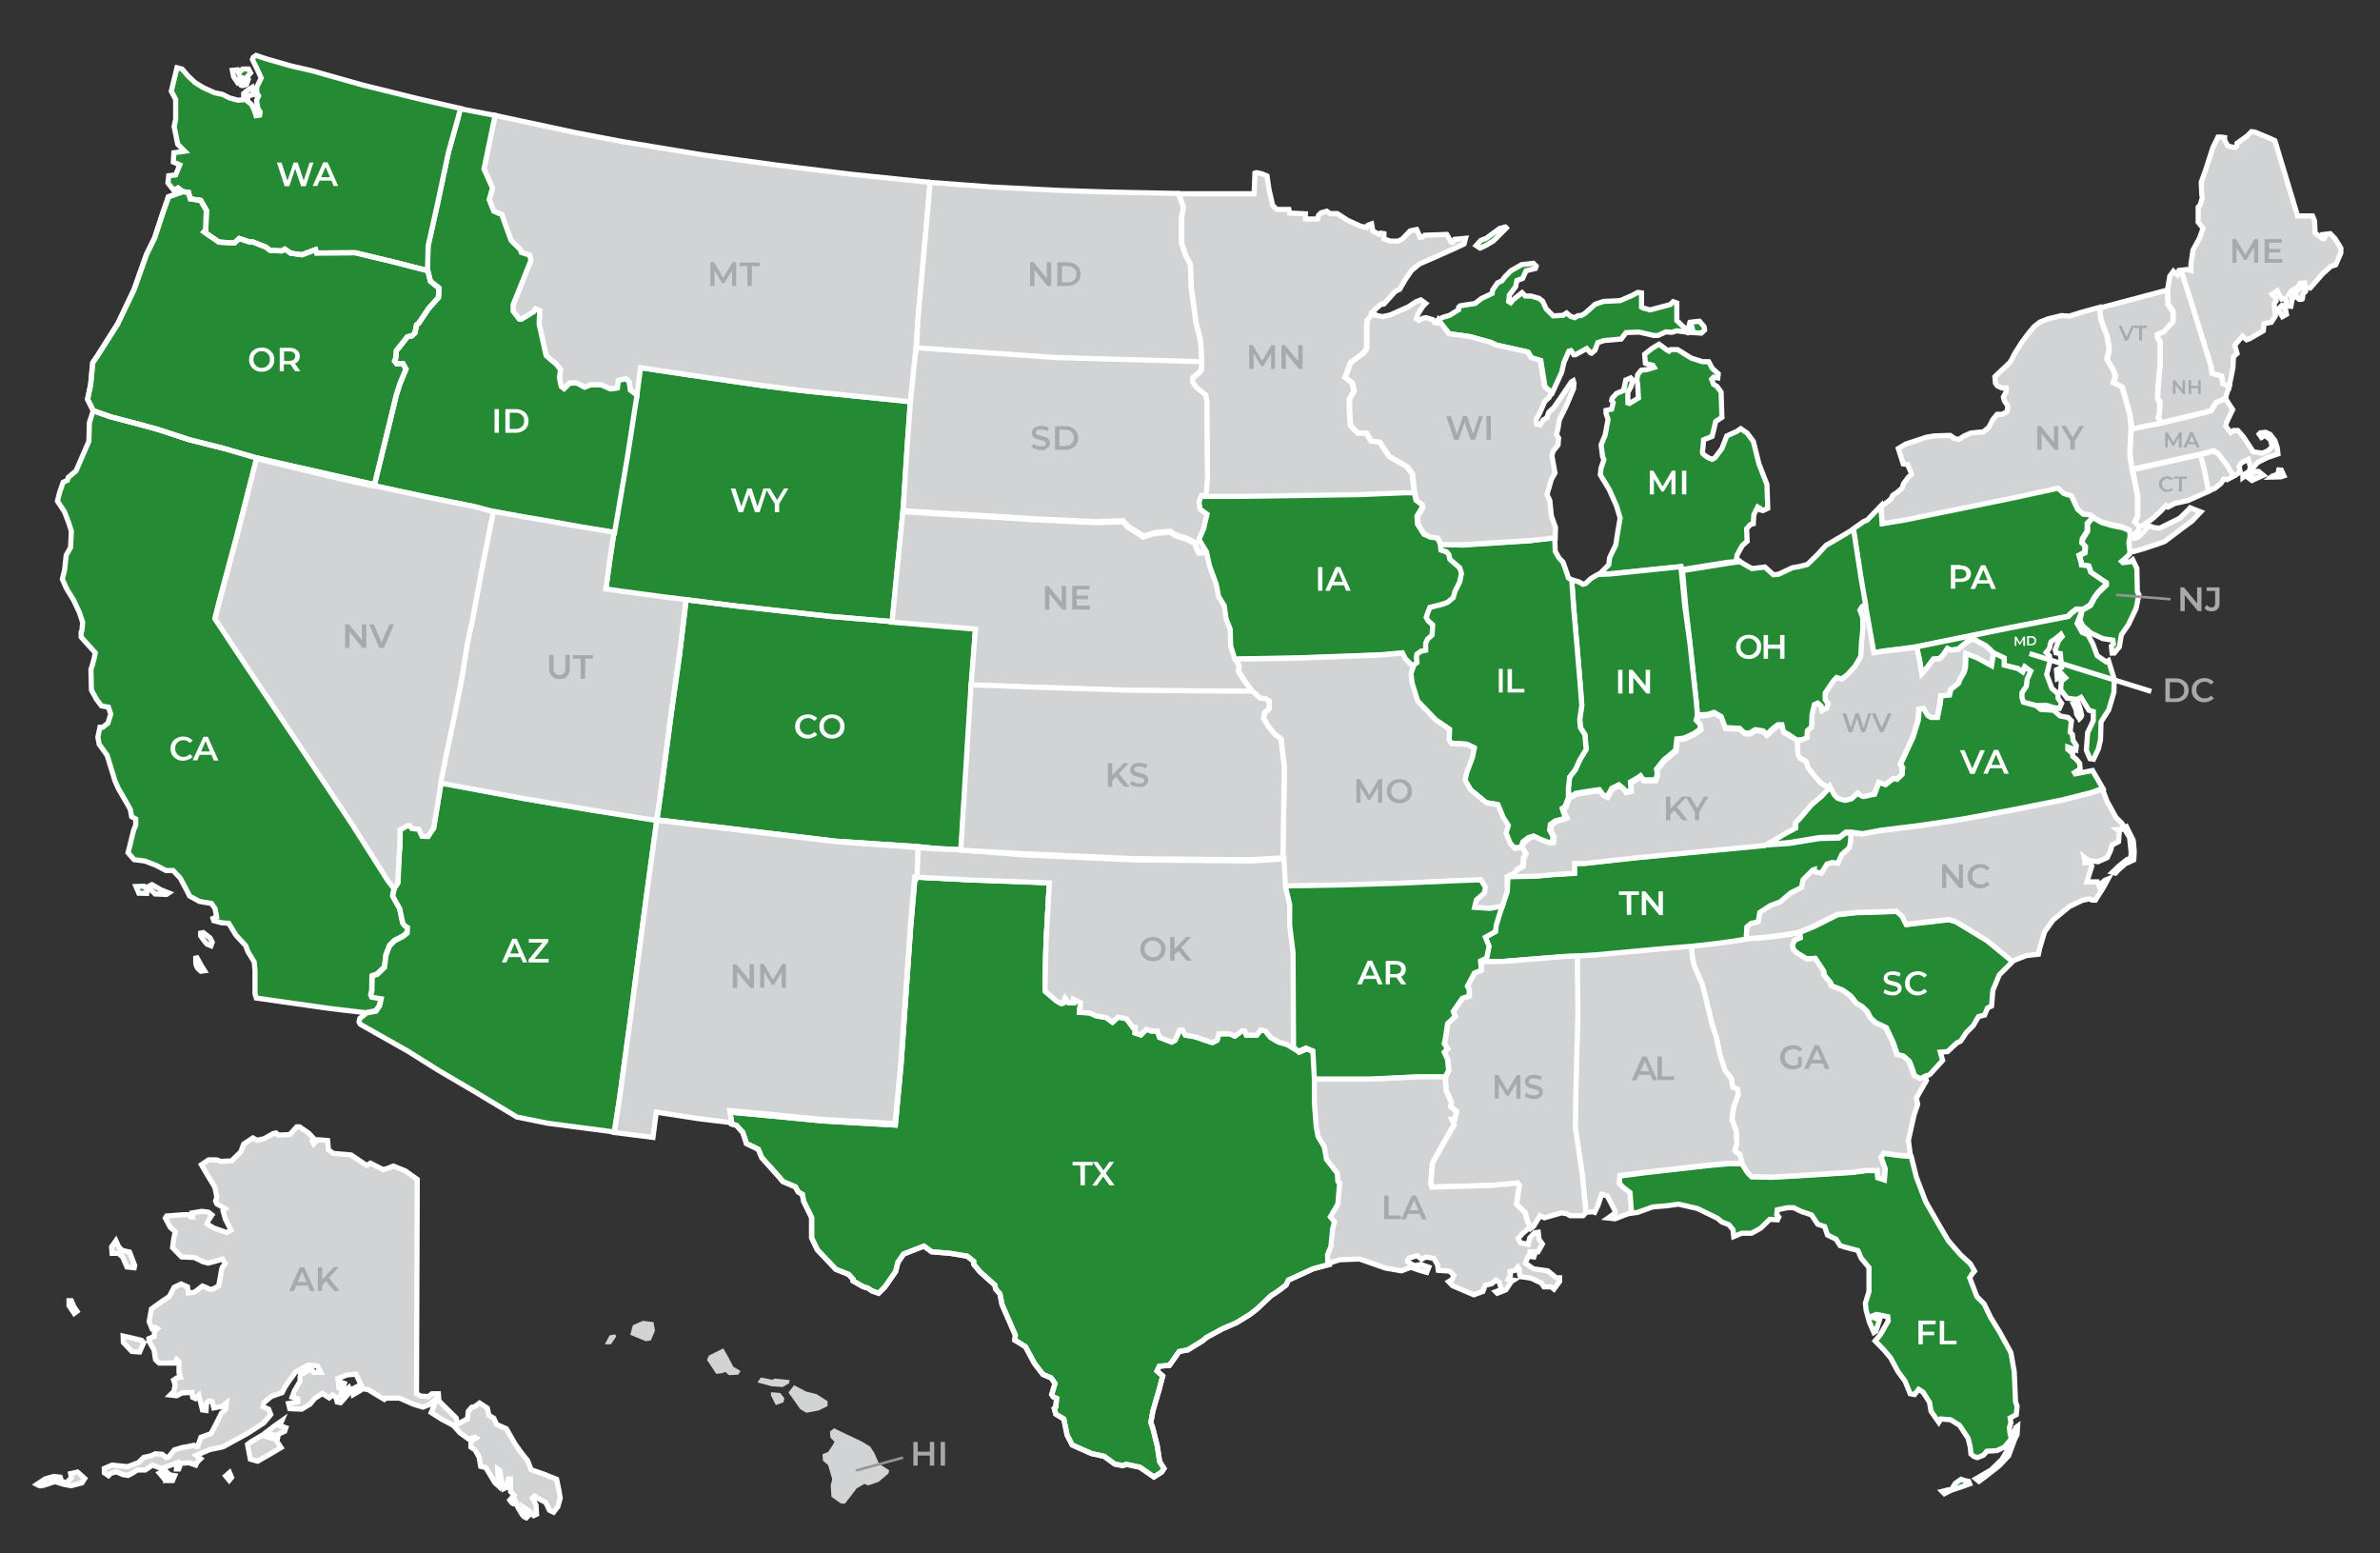 <?xml version="1.0" encoding="utf-8"?>
<!-- Generator: Adobe Illustrator 26.3.1, SVG Export Plug-In . SVG Version: 6.00 Build 0)  -->
<svg version="1.1" id="Layer_1" xmlns="http://www.w3.org/2000/svg" xmlns:xlink="http://www.w3.org/1999/xlink" x="0px" y="0px"
	 viewBox="0 0 924 603" style="enable-background:new 0 0 924 603;" xml:space="preserve">
<rect x="0" y="0" width="924" height="603" fill="#333333" stroke="none"/>
<style type="text/css">
	.st0{fill:#D1D3D4;}
	.st1{fill:#D1D3D4;stroke:#FFFFFF;stroke-width:2;}
	.st2{fill:#248A34;stroke:#FFFFFF;stroke-width:2;}
	.st3{fill:none;stroke:#FFFFFF;stroke-width:2;}
	.st4{fill:#3D8AC9;stroke:#FFFFFF;stroke-width:2;}
	.st5{fill:#FFFFFF;}
	.st6{fill:#A7A9AC;}
	.st7{fill:none;stroke:#939598;}
	.st8{fill:#248A34;}
</style>
<path class="st0" d="M234.8,521.8l1.9-3.5l2.2-0.3l0.3,0.8l-2,3H234.8z M244.7,518.1l6,2.5l2-0.3l1.6-3.8l-0.6-3.3l-4.1-0.5
	l-3.9,1.7L244.7,518.1L244.7,518.1L244.7,518.1z M274.5,527.9l3.6,5.4l2.4-0.3l1.1-0.5l1.4,1.3l3.6-0.2l0.9-1.4l-2.8-1.7l-1.9-3.6
	l-2-3.5l-5.6,2.8L274.5,527.9L274.5,527.9L274.5,527.9z M294.1,536.6l1.3-1.9l4.6,0.9l0.6-0.5l6,0.6l-0.3,1.3l-2.5,1.4l-4.2-0.3
	L294.1,536.6z M299.3,541.6l1.9,3.8l3-1.1l0.3-1.6l-1.6-2l-3.6-0.3L299.3,541.6L299.3,541.6z M306.1,540.5l2.2-2.8l4.6,2.4l4.2,1.1
	l4.2,2.7v1.9l-3.5,1.7l-4.7,0.9l-2.4-1.4L306.1,540.5L306.1,540.5L306.1,540.5z M322.2,555.7l1.6-1.3l3.3,1.6l7.4,3.5l3.3,2l1.6,2.4
	l1.9,4.3l3.9,2.5l-0.3,1.3l-3.8,3.2l-4.1,1.4l-1.4-0.6l-3,1.7l-2.4,3.2l-2.2,2.8l-1.7-0.2l-3.5-2.5l-0.3-4.4l0.6-2.4l-1.6-5.5
	l-2-1.7l-0.2-2.5l2.2-0.9l2-3l0.5-0.9l-1.6-1.7L322.2,555.7L322.2,555.7L322.2,555.7z"/>
<path class="st1" d="M162,457.8l-0.3,83.2l1.6,0.9l3,0.2l1.4-1.1h2.5l0.2,2.8l6.7,6.6l0.5,2.5l3.3-1.9l0.6-0.2l0.3-3l1.4-1.6
	l1.1-0.2l1.9-1.4l3,2l0.6,2.8l1.9,1.1l1.1,2.4l3.8,1.7l3.3,5.8l2.7,3.8l2.2,2.7l1.4,3.6l4.9,1.7l5,2l0.9,4.3l0.5,3l-0.9,3.3
	l-1.7,2.2l-1.6-0.8l-1.4-3l-2.7-1.4l-1.7-1.1l-0.8,0.8l1.4,2.7l0.2,3.6l-1.1,0.5l-1.9-1.9l-2-1.3l0.5,1.6l1.3,1.7l-0.8,0.8
	c0,0-0.8-0.3-1.3-0.9c-0.5-0.6-2-3.3-2-3.3l-0.9-2.2c0,0-0.3,1.3-0.9,0.9c-0.6-0.3-1.3-1.4-1.3-1.4l1.7-1.9l-1.4-1.4v-4.9h-0.8
	l-0.8,3.3l-1.1,0.5l-0.9-3.6l-0.6-3.6l-0.8-0.5l0.3,5.5v1.1l-1.4-1.3l-3.5-5.8l-2-0.5l-0.6-3.6l-1.6-2.8l-1.6-1.1v-2.2l2-1.3
	l-0.5-0.3l-2.5,0.6l-3.3-2.4l-2.5-2.8l-4.7-2.5l-3.9-2.5l1.3-3.2v-1.6l-1.7,1.6l-2.8,1.1l-3.6-1.1l-5.5-2.4h-5.3l-0.6,0.5l-6.3-3.8
	l-2-0.3l-2.7-5.7l-3.5,0.3l-3.5,1.4l0.5,4.4l1.1-2.8l0.9,0.3l-1.4,4.3l3.1-2.7l0.6,1.6l-3.8,4.3l-1.3-0.3l-0.5-1.9l-1.3-0.8
	l-1.3,1.1l-2.7-1.7l-3,2l-1.7,2.1l-3.3,2l-4.6-0.2l-0.5-2l3.6-0.6v-1.3l-2.2-0.6l0.9-2.4l2.2-3.8v-1.7l0.2-0.8l4.2-2.2l0.9,1.3h2.7
	l-1.3-2.5l-3.6-0.3l-4.9,2.7l-2.4,3.3l-1.7,2.5l-1.1,2.2l-4.1,1.4l-3,2.5l-0.3,1.6l2.2,0.9l0.8,2.1l-2.7,3.2l-6.3,4.1l-7.5,4.1
	l-2,1.1l-5.2,1.1l-5.2,2.2l1.7,1.3l-1.4,1.4l-0.5,1.1l-2.7-0.9l-3.1,0.2l-0.8,2.2h-0.9l0.3-2.4l-3.5,1.3l-2.8,0.9l-3.3-1.3l-2.8,1.9
	h-3.1l-2,1.3l-1.6,0.8l-2-0.3l-2.5-1.1l-2.2,0.6l-0.9,0.9l-1.6-1.1V570l3-1.3l6.1,0.6l4.2-1.6l2-2l2.8-0.6l1.7-0.8l2.7,0.2l1.6,1.3
	l0.9-0.3l2.2-2.7l3-0.9l3.3-0.6l1.3-0.3l0.6,0.5h0.8l1.3-3.6l3.9-1.4l1.9-3.6l2.2-4.4l1.6-1.4l0.3-2.5l-1.6,1.3l-3.3,0.6l-0.6-2.4
	l-1.3-0.3l-0.9,0.9l-0.2,2.8l-1.4-0.2l-1.4-5.7l-1.3,1.3l-1.1-0.5l-0.3-1.9l-3.9,0.2l-2,1.1l-2.5-0.3l1.4-1.4l0.5-2.5l-0.6-1.9
	l1.4-0.9l1.3-0.2l-0.6-1.7v-4.3l-0.9-0.9l-0.8,1.4h-6l-1.4-1.3l-0.6-3.8l-2-3.5v-0.9l2-0.8l0.2-2l1.1-1.1l-0.8-0.5l-1.3,0.5
	l-1.1-2.7l0.9-4.9l4.4-3.2l2.5-1.6l1.9-3.6l2.7-1.3l2.5,1.1l0.3,2.4l2.4-0.3l3.1-2.4l1.6,0.6l0.9,0.6h1.6l2.2-1.3l0.8-4.3
	c0,0,0.3-2.8,0.9-3.3s0.9-0.9,0.9-0.9l-1.1-1.9l-2.5,0.8l-3.1,0.8l-1.9-0.5l-3.5-1.7l-4.9-0.2l-3.5-3.6l0.5-3.8l0.6-2.4l-2-1.7
	l-1.9-3.6l0.5-0.8l6.6-0.5h2l0.9,0.9h0.6l-0.2-1.6l3.8-0.6l2.5,0.3l1.4,1.1l-1.4,2.1l-0.5,1.4l2.7,1.6l4.9,1.7l1.7-0.9l-2.2-4.3
	l-0.9-3.2l0.9-0.8l-3.3-1.9l-0.5-1.1l0.5-1.6l-0.8-3.8l-2.8-4.6l-2.4-4.1l2.8-1.9h3.1l1.7,0.6l4.1-0.2l3.6-3.5l1.1-3l3.6-2.4
	l1.6,0.9l2.7-0.6l3.6-2l1.1-0.2l0.9,0.8l4.4-0.2l2.7-3h1.1l3.5,2.4l1.9,2l-0.5,1.1l0.6,1.1l1.6-1.6l3.8,0.3l0.3,3.6l1.9,1.4l6.9,0.6
	l6.1,4.1l1.4-0.9l5,2.5l2-0.6l1.9-0.8l4.7,1.9L162,457.8L162,457.8z M50.3,486l2,5.2l-0.2,0.9l-2.8-0.3l-1.7-3.9l-1.7-1.4h-2.4
	l-0.2-2.5l1.7-2.4l1.1,2.4l1.4,1.4L50.3,486z M47.8,518.6l3.6,0.8l3.6,0.9l0.8,0.9l-1.6,3.6l-3-0.2l-3.3-3.5L47.8,518.6z
	 M27.7,504.9l1.1,2.5l1.1,1.6l-1.1,0.8l-2-3v-1.9H27.7z M14.3,576.2l3.3-2.2l3.3-0.9l2.5,0.3l0.5,1.6l1.9,0.5l1.9-1.9l-0.3-1.6
	l2.7-0.6l2.8,2.5l-1.1,1.7l-4.2,1.1l-2.7-0.5l-3.6-1.1l-4.2,1.4l-1.6,0.3C15.4,576.8,14.3,576.2,14.3,576.2z M61.9,571.8l1.6,1.9
	l2-1.6l-1.4-1.3L61.9,571.8z M64.7,574.7l1.1-2.2l2,0.3l-0.8,1.9H64.7L64.7,574.7z M87.6,572.9l1.4,1.7l0.9-1.1l-0.8-1.9L87.6,572.9
	z M96.1,560.7l1.1,5.7l2.8,0.8l4.9-2.8l4.2-2.5l-1.6-2.4l0.5-2.4l-2,1.3l-2.8-0.8l1.6-1.1l1.9,0.8l3.8-1.7l0.5-1.4l-2.4-0.8l0.8-1.9
	l-2.7,1.9l-4.6,3.5l-4.7,2.8L96.1,560.7z M137.2,541.3l2.4-1.4l-0.9-1.7l-1.7,0.9L137.2,541.3z"/>
<path class="st2" d="M742,448.9l2,8l3.6,9.5l5.2,9.1l3.6,6.1l4.7,5.4l3.9,3.6l1.6,2.8l-1.1,1.3l-0.8,1.3l2.8,7.3l2.8,2.8l2.5,5.2
	l3.5,5.7l4.4,8l1.3,7.4l0.5,11.7l0.6,1.7l-0.3,3.3l-2.4,1.3l0.3,1.9l-0.6,1.9l0.3,2.4l0.5,1.9l-2.7,3.2l-3,1.4l-3.8,0.2l-1.4,1.6
	l-2.4,0.9l-1.3-0.5l-1.1-0.9l-0.3-2.8l-0.8-3.3l-3.3-5l-3.5-2.2l-3.8-0.3l-0.8,1.3l-3-4.3l-0.6-3.5l-2.5-3.9l-1.7-1.1l-1.6,2
	l-1.7-0.3l-2-4.9l-2.8-3.8l-2.8-5.2l-2.5-3l-3.5-3.6l2-2.4l3.1-5.4l-0.2-1.6l-4.4-0.9l-1.6,0.6l0.3,0.6l2.5,0.9l-1.4,4.4l-0.8,0.5
	l-1.7-3.9l-1.3-4.7l-0.3-2.7l1.4-4.6V492l-3-3.6l-1.3-3l-5-1.3l-1.9-0.6l-1.6-2.5l-3.3-1.6l-1.1-3.3l-2.7-0.9l-2.4-3.6l-4.1-1.4
	l-2.8-1.4h-2.5l-3.9,0.8l-0.2,1.9l0.8,0.9l-0.5,1.1l-3-0.2l-3.6,3.5l-3.5,1.9h-3.8l-3.1,1.3l-0.3-2.7l-1.6-1.9l-2.8-1.1l-1.6-1.4
	l-7.8-3.8l-7.4-1.7l-4.2,0.6l-5.8,0.5l-5.8,2.1L633,471l-0.2-7.9l-2.5-1.9l-1.7-1.7l0.3-3l9.9-1.3l24.8-2.8l6.6-0.6l6-0.2l2.5,3.8
	l1.4,1.4l7.7,0.2l10.5-0.6l20.9-1.3l5.3-0.7h4.4l0.2,2.8l2.5,0.8l0.3-4.3l-1.6-4.4l1.1-1.6l5.6,0.8L742,448.9L742,448.9L742,448.9z
	 M754,578.9l2.4-0.6l1.3-0.2l1.4-2.3l2.3-1.6l1.3,0.5l1.6,0.3l0.4,1l-3.4,1.2l-4.1,1.4l-2.3,1.2L754,578.9z M767.1,574l1.2,1l2.7-2
	l5.2-4.1l3.6-3.8l2.4-6.5l0.9-1.7l0.2-3.3l-0.7,0.5l-0.9,2.8l-1.4,4.5l-3.1,5.1l-4.2,4.1l-3.3,1.9L767.1,574z"/>
<path class="st2" d="M747.5,418l-1.7,0.9l-2.5-1.3l-0.6-2l-1.3-3.5l-2.2-2l-2.5-0.6l-1.6-4.7l-2.7-5.8l-4.1-1.9l-2-1.9l-1.3-2.5
	l-2-1.9l-2.2-1.3l-2.2-2.8l-3-2.2l-4.4-1.7l-0.5-1.4l-2.4-2.8L708,377l-3.3-5l-3.3,0.2l-3.9-2.4l-1.3-1.3l-0.3-1.7l0.8-1.9l2.2-0.9
	l-0.3-2l6-2.5l8.8-4.4l7.1-0.8l16-0.5l2.2,1.9l1.6,3.2l4.2-0.5l12.2-1.4l2.8,0.8l12.2,7.4l9.8,7.9l-5.3,5.3l-2.5,6l-0.5,6.1
	l-1.6,0.8l-1.1,2.7l-2.4,0.6l-2,3.5l-2.7,2.7l-2.2,3.3l-1.6,0.8l-3.5,3.3l-2.8,0.2l0.9,3.2l-4.9,5.4L747.5,418L747.5,418z"/>
<path class="st1" d="M678,364.4l-4.7,0.8l-8.2,1.1l-8.3,0.9v2.1l0.2,2l0.6,3.3l3.3,7.7l2.4,9.6l1.4,6l1.6,4.7l1.4,6.8l2,6.1l2.5,3.3
	l0.5,3.3l1.9,0.8l0.2,2l-1.7,4.7l-0.5,3.2l-0.2,1.9l1.6,4.3l0.3,5.2l-0.8,2.4l0.6,0.8l1.4,0.8l0.6,3.3l2.5,3.8l1.4,1.4l7.7,0.2
	l10.5-0.6l20.9-1.3l5.3-0.7h4.4l0.2,2.8l2.5,0.8l0.3-4.3l-1.6-4.4l1.1-1.6l5.6,0.8l4.8,0.3l-0.8-6.1l2.2-9.8l1.4-4.1l-0.5-2.5
	l3.9-6.8l-0.6-1.6l-1.8,0.9l-2.5-1.3l-0.6-2l-1.3-3.5l-2.2-2l-2.5-0.6l-1.6-4.7l-2.7-5.8l-4.1-1.9l-2-1.9l-1.3-2.5l-2-1.9l-2.2-1.3
	l-2.2-2.8l-3-2.2l-4.4-1.7l-0.5-1.4l-2.4-2.8V377l-3.3-5l-3.3,0.2l-3.9-2.4l-1.3-1.3l-0.3-1.7l0.8-1.9l2.2-0.9l-0.2-2.2l-1.7,0.5
	l-5.6,0.9l-6.7,0.8L678,364.4L678,364.4z"/>
<path class="st1" d="M615.8,470.5l-1.6-14.8l-2.7-18.3l0.2-13.7l0.8-30.3l-0.2-16.2l0.2-6.3l7.5-0.4l27-2.5l9.9-0.9l-0.1,2.1l0.2,2
	l0.6,3.3l3.3,7.7l2.4,9.6l1.4,6l1.6,4.7l1.4,6.8l2,6.1l2.5,3.3l0.5,3.3l1.9,0.8l0.2,2l-1.7,4.7l-0.5,3.2l-0.2,1.9l1.6,4.3l0.3,5.2
	l-0.8,2.4l0.6,0.8l1.4,0.8l0.8,3.5h-6.1l-6.6,0.6l-24.8,2.8l-9.9,1.3l-0.3,3l1.7,1.7l2.5,1.9l0.6,7.7l-6.4,2.5l-2.7-0.3l2.7-1.9V470
	l-3-5.8l-2.2-0.6l-1.4,4.3l-1.3,2.7l-0.6-0.2L615.8,470.5L615.8,470.5L615.8,470.5z"/>
<path class="st1" d="M816.3,306.4l1.7,4.6l3.5,6.3l2.4,2.4l0.6,2.2L822,322l0.8,0.6l-0.3,4.1L820,328l-0.6,2.1l-1.3,2.8l-3.6,1.6
	l-2.4-0.3l-1.4-0.2l-1.6-1.3l0.3,1.3v0.9h1.9l0.8,1.3l-1.9,6.1h4.1l0.6,1.6l2.2-2.2l1.3-0.5l-1.9,3.5l-3,4.7h-1.3l-1.1-0.5l-2.7,0.6
	l-5,2.4l-6.3,5.2l-3.3,4.6l-1.9,6.3l-0.5,2.4l-4.6,0.5l-5.7,2.2l-9.7-8l-12.2-7.4l-2.8-0.8l-12.2,1.4l-4.2,0.5l-1.6-3.2l-2.2-1.9
	l-16,0.5l-7.1,0.8l-8.8,4.4l-6,2.5l-1.6,0.3l-5.6,0.9l-6.7,0.8l-6.6,0.5l0.3-4.7l1.7-1.4l2.7-0.6l0.6-3.6l4.1-2.7l3.8-1.4l4.1-3.5
	l4.2-2.1l0.6-3l3.8-3.8l0.6-0.2c0,0,0,1.1,0.8,1.1s1.9,0.3,1.9,0.3l2.2-3.5l2-0.6l2.2,0.3l1.6-3.5l2.8-2.5l0.5-2v-3.9l4.4,0.7
	l6.9-1.3l15.4-1.9l16.6-2.5l20-3.7l18.6-3.7l11.1-2.8L816.3,306.4L816.3,306.4z M820.1,338.6l2.5-2.4l3.1-2.5l1.5-0.6l0.2-2l-0.6-6
	l-1.4-2.3l-0.6-1.8l0.7-0.2l2.7,5.4l0.4,4.3l-0.2,3.3l-3.3,1.5l-2.7,2.4l-1.1,1.2L820.1,338.6z"/>
<path class="st2" d="M685.2,328l-50.4,4.9l-15.3,1.7l-4.5,0.5h-3.8v3.8l-8.2,0.5l-6.7,0.6l-10.8,0.1l-0.3,5.7l-2.1,6.1l-1,2.9
	l-1.3,4.3l-0.3,2.5l-3.9,2.2l1.4,3.5l-0.9,4.3l-1.5,1.7l7.9-0.1l23.4-1.9l5.2-0.2l7.8-0.5l27-2.5l9.9-0.8l8.2-0.9l8.2-1.1l4.7-0.8
	l0.3-4.7l1.7-1.4l2.7-0.6l0.6-3.6l4.1-2.7l3.8-1.4l4.1-3.5l4.2-2.1l0.6-3l3.8-3.8l0.6-0.2c0,0,0,1.1,0.8,1.1s1.9,0.3,1.9,0.3
	l2.2-3.5l2-0.6l2.2,0.3l1.6-3.5l2.8-2.5l0.5-2l0.2-3.8l-2.2,0.1l-2.4,1.9l-7.7,0.2l-11.6,1.9L685.2,328L685.2,328z"/>
<path class="st1" d="M857,190.7l-0.5-4.1l-0.8-4.3l-1.6-5.8l5.6-1.5l1.6,1.1l3.3,4.3l2.8,4.3l-2.8,1.5l-1.3-0.2l-1.1,1.7l-2.4,1.9
	L857,190.7L857,190.7L857,190.7z"/>
<path class="st1" d="M857.5,190.7l-0.9-4.1l-0.8-4.3l-1.6-5.8l-5,1.1l-21.2,4.7l0.6,3.2l1.4,7.1v7.9l-1.1,2.2l1.8,2.1l4.8-3.3
	l3.5-3.2l1.9-2.1l0.8,0.6l2.7-1.4l5-1.1L857.5,190.7L857.5,190.7L857.5,190.7z"/>
<path class="st0" d="M882.2,184.8l2.1-0.7l0.4-1.7l1,0.1l1,2.2l-1.2,0.4l-3.8,0.1L882.2,184.8L882.2,184.8z M873.1,185.6l2.2-2.6
	h1.6l1.8,1.5l-2.3,1l-2.1,1L873.1,185.6L873.1,185.6L873.1,185.6z M839.3,164.2l16.9-4.1l2.2-0.6l2-3.2l3.6-1.6l2.8,4.3l-2.4,5
	l-0.3,1.4l1.9,2.5l1.1-0.8h1.7l2.2,2.5l3.8,5.8l3.5,0.5l2.2-0.9l1.7-1.7l-0.8-2.7l-2-1.6l-1.4,0.8l-0.9-1.3l0.5-0.5l2-0.2l1.7,0.8
	l1.9,2.4l0.9,2.8l0.3,2.4l-4.1,1.4l-3.8,1.9l-3.8,4.4l-1.9,1.4v-0.9l2.4-1.4l0.5-1.7l-0.8-3l-2.8,1.4l-0.8,1.4l0.5,2.2l-2.7,1.4
	l-2.7-4.4l-3.3-4.3l-1.6-1.1l-5.6,1.5l-4.9,1l-21.2,4.7l-0.9-5.6l0.6-10.3l5-0.9L839.3,164.2"/>
<path class="st3" d="M839.3,164.2l16.9-4.1l2.2-0.6l2-3.2l3.6-1.6l2.8,4.3l-2.4,5l-0.3,1.4l1.9,2.5l1.1-0.8h1.7l2.2,2.5l3.8,5.8
	l3.5,0.5l2.2-0.9l1.7-1.7l-0.8-2.7l-2-1.6l-1.4,0.8l-0.9-1.3l0.5-0.5l2-0.2l1.7,0.8l1.9,2.4l0.9,2.8l0.3,2.4l-4.1,1.4l-3.8,1.9
	l-3.8,4.4l-1.9,1.4v-0.9l2.4-1.4l0.5-1.7l-0.8-3l-2.8,1.4l-0.8,1.4l0.5,2.2l-2.7,1.4l-2.7-4.4l-3.3-4.3l-1.6-1.1l-5.6,1.5l-4.9,1
	l-21.2,4.7l-0.9-5.6l0.6-10.3l5-0.9L839.3,164.2 M882.2,184.8l2.1-0.7l0.4-1.7l1,0.1l1,2.2l-1.2,0.4l-3.8,0.1L882.2,184.8
	L882.2,184.8z M873.1,185.6l2.2-2.6h1.6l1.8,1.5l-2.3,1l-2.1,1L873.1,185.6L873.1,185.6L873.1,185.6z"/>
<path class="st1" d="M904.7,90.7l1.9,2l2.2,3.6v1.9l-2,4.6l-1.9,0.6l-3.3,3l-4.7,5.4c0,0-0.6,0-1.3,0s-0.9-2-0.9-2L893,110l-0.9,1.4
	l-2.4,1.4l-0.9,1.4l1.6,1.4l-0.5,0.6l-0.5,2.7l-1.9-0.2v-1.6l-0.3-1.3l-1.4,0.3l-1.7-3.2l-2,1.3l1.3,1.4l0.3,1.1l-0.8,1.3l0.3,3
	l0.2,1.6l-1.6,2.5l-2.8,0.5l-0.3,2.8l-5.2,3l-1.3,0.5l-1.6-1.4l-3,3.5l0.9,3.2l-1.4,1.3l-0.2,4.3l-1.5,7.4L863,149l-0.5-3l-3.8-1.1
	l-0.3-2.7l-7.1-22.9l-4.6-14.4l2.4-0.3l1.5,0.4v-2.5l0.8-5.4l2.5-4.6l1.4-3.9l-1.9-2.4v-5.8l0.8-0.9l0.8-2.7l-0.2-1.4l-0.2-4.7
	l1.7-4.7l2.8-8.7l2-4.1h1.3l1.3,0.2v1.1l1.3,2.2l2.7,0.6l0.8-0.8v-0.9l3.9-2.8l1.7-1.7l1.4,0.2l5.8,2.4l1.9,0.9l8.8,29.2h5.8
	l0.8,1.9l0.2,4.7l2.8,2.2h0.8l0.2-0.5l-0.5-1.1L904.7,90.7L904.7,90.7z M884.4,120.1l1.5-1.5l1.3,1l0.5,2.4l-1.6,0.9L884.4,120.1
	L884.4,120.1L884.4,120.1z M890.9,114.4l1.7,1.8c0,0,1.3,0.1,1.3-0.2c0-0.3,0.2-2,0.2-2l0.9-0.8l-0.8-1.7l-2,0.7L890.9,114.4z"/>
<path class="st1" d="M864.1,154.6l0.3-1.5l1.1-3.2L863,149l-0.5-3l-3.8-1.1l-0.3-2.7l-7.1-22.9l-4.5-14.2h-0.9l-0.6,1.6l-0.6-0.5
	l-0.9-0.9l-1.4,1.9l-0.9,5.4l0.3,5.5l1.9,2.7v3.9l-3.6,3.9l-2.5,1.1v1.1l1.1,1.7v8.4l-0.8,9l-0.2,4.7l0.9,1.3l-0.2,4.4l-0.5,1.7
	l1.4,2l16.8-4l2.2-0.6l2-3.2L864.1,154.6L864.1,154.6z"/>
<path class="st1" d="M827.8,166.5L827,161l-3-10.7l-0.6-0.3l-2.8-1.3l0.8-2.8l-0.8-2l-2.5-4.4l0.9-3.8l-0.8-5l-2.4-6.3l-0.8-4.8
	l26.4-7l0.3,5.7l1.9,2.7v3.9l-3.6,3.9l-2.5,1.1v1.1l1.1,1.7v8.4l-0.8,9l-0.2,4.7l0.9,1.3l-0.2,4.4l-0.5,1.7l1.4,2l-6.7,1.3
	L827.8,166.5L827.8,166.5L827.8,166.5z"/>
<path class="st1" d="M812.5,200.9l-1.1-0.9l-2.5-0.2l-2.2-1.9l-2.4-5.2l-2.9-0.9l-2.3-2.1l-18,3.9l-41.7,8.5l-8.6,1.4l-0.7-6.8
	l2.6-1.8l1.3-1.1l0.9-1.6l1.7-1.1l1.9-1.7l0.5-1.6l2-2.7l1.1-0.9l-0.2-0.9l-1.3-3l-1.7-0.2l-1.9-6l2.8-1.7l4.2-1.4l3.9-1.3l3.1-0.5
	l6.1-0.2l1.9,1.3l1.6,0.2l2-1.3l2.5-1.1l5-0.5l2-1.7l1.7-3.2l1.6-1.9h2l1.9-1.1l0.2-2.2l-1.4-2l-0.3-1.4l1.1-2.1v-1.4h-1.7l-1.7-0.8
	l-0.8-1.1l-0.2-2.5l5.7-5.4l0.6-0.8l1.4-2.8l2.8-4.4l2.7-3.6l2-2.4l2.3-1.8l3-1.2l5.3-1.3l3.1,0.2l4.4-1.4l7.3-2l0.5,4.9l2.4,6.3
	l0.8,5l-0.9,3.8l2.5,4.4l0.8,2l-0.8,2.8l2.8,1.3l0.6,0.3l3,10.7l0.5,5l-0.5,10.6l0.8,5.4l0.8,3.5l1.4,7.1v7.9l-1.1,2.2l1.8,1.9
	l-0.2,1.5l-1.9,1.7l0.3,1.3l1.3-0.3l1.4-1.3l2.2-2.5l1.1-0.6l1.6,0.6l2.2,0.2l7.7-3.8l2.8-2.7l1.3-1.4l4.1,1.6l-3.3,3.5l-3.8,2.8
	l-6.9,5.2l-2.5,0.9l-5.7,1.9l-3.9,1.1l-1.5-0.5l-0.6-3.3l0.5-2.7l-0.2-2l-2.5-1.1l-4.4-0.9l-3.8-1.1L812.5,200.9L812.5,200.9
	L812.5,200.9z"/>
<path class="st2" d="M812.5,200.9l-2,2.4v3l-1.9,3l-0.2,1.6l1.3,1.3l-0.2,2.4l-2.2,1.1l0.8,2.7l0.2,1.1l2.7,0.3l0.9,2.5l3.5,2.4
	l2.4,1.6v0.8l-3.1,3l-1.6,2.2l-1.4,2.7l-2.2,1.3l-1.2,0.7l-0.2,1.2l-0.6,2.5l1.1,2.2l3.1,2.8l4.7,2.2l3.9,0.6l0.2,1.4l-0.8,0.9
	l0.3,2.7h0.8l2-2.4l0.8-4.7l2.7-3.9l3-6.3l1.1-5.4l-0.6-1.1l-0.2-9.1l-1.6-3.3l-1.1,0.8l-2.7,0.3l-0.5-0.5l1.1-0.9l2-1.9l0.1-1.1
	l-0.4-3.3l0.5-2.7l-0.2-2l-2.5-1.1l-4.4-0.9l-3.8-1.1L812.5,200.9L812.5,200.9z"/>
<path class="st2" d="M808.2,236.7l1.1-0.6l2.2-1.3l1.4-2.7l1.6-2.2l3.1-3v-0.8l-2.4-1.6l-3.5-2.4l-0.9-2.5l-2.7-0.3l-0.2-1.1
	l-0.8-2.7l2.2-1.1l0.2-2.4l-1.3-1.3l0.2-1.6l1.9-3v-3l2.3-2.4l-1.3-0.9l-2.5-0.2l-2.2-1.9l-2.4-5.2l-2.9-0.9l-2.3-2.1l-18,3.9
	l-41.7,8.5l-8.6,1.4l-0.5-6.9l-5.3,5.5l-1.3,0.5l-4.1,2.9l2.8,18.7l1.6,10.5l3.5,18.8l4.5-0.7l11.6-1.5l36.8-7.5l14.4-2.8l8.1-1.6
	l1.2-1.2l2-1.6h2.2L808.2,236.7L808.2,236.7z"/>
<path class="st2" d="M820.8,263.6L820.8,263.6L820.8,263.6L820.8,263.6l-2.2-7.2l-0.9,0.5l-3.5-2.4l-1.7-4.6l-1.9-3.5l-2.2-0.9
	l-2-3.5l0.8-2.1l0.8-2.1l0.2-1.3h-2l-2,1.6l-1.2,1.2l0,0l-8.1,1.6l-14.4,2.8l-36.4,7.4l1.1,4.9l0.9,5.5l0.3-0.3l2-2.4l2.2-3l2.4-0.2
	l1.4-1.4l1.7-2.5l1.3,0.6l2.8-0.3l2.5-2.1l1.9-1.4l1.8-0.5l1.6,1.1l2.8,1.4l1.9,1.7l1.2,1.5l4,1.7v2.8l5.3,1.3l1.9,1.3l0.9-1.9
	l2.2,1.6l-1.4,3.2l-0.3,2.7l-1.7,2.5v2l0.6,1.7l4.9,1.3l4.2-0.1l3,0.9l2,0.3l0.9-2l-1.4-2v-1.7l-2.4-2.1l-2-5.4l1.3-5.2l-0.2-2
	l-1.3-1.3c0,0,1.4-1.6,1.4-2.2c0-0.6,0.5-2,0.5-2l1.9-1.3l1.9-1.6l0.5,0.9l-1.4,1.6l-1.3,3.6l0.3,1.1l1.7,0.3l0.5,5.4l-2,0.9
	l0.3,3.5l0.5-0.2l1.1-1.9l1.6,1.7l-1.6,1.3l-0.3,3.3l2.5,3.3l3.8,0.5l1.6-0.8l3.1,5l1.7,0.5v3.5l-2.2,4.7l-0.5,6.8l1.4,3.3l1.4,0.2
	l1.9-4.1l0.8-3.5l0.2-6.9l3-4.7l2-6.8L820.8,263.6L820.8,263.6z"/>
<path class="st4" d="M806.7,272.6l-1.8,0.5l1.1,2.4l0.2,1.7l1.1,1.8c0,0,0.9-0.9,0.9-1.2c0-0.3-0.7-3-0.7-3L806.7,272.6z"/>
<path class="st1" d="M744.1,251.3l1.1,4.8l0.9,5.5l0.3-0.3l2-2.4l2.2-3l2.4-0.2l1.4-1.4l1.7-2.5l1.3,0.6l2.8-0.3l2.5-2.1l1.9-1.4
	l1.8-0.5l1.6,1.1l2.8,1.4l1.9,1.7l1.3,1.3l-1,4.9l-5.5-3l-4.4-1.7l-0.2,5.2l-0.5,2l-1.6,2.7l-0.6,1.6l-3,2.4l-0.5,2.2l-3.3,0.3
	l-0.3,3l-1.1,5.4h-2.5l-1.3-0.8l-1.6-2.7l-1.7,0.2l-0.3,4.3l-2,6.5l-4.9,10.6l0.8,1.3l-0.2,2.7l-2,1.9l-1.4-0.3l-3.1,2.4l-2.5-0.9
	l-1.7,4.6c0,0-3.6,0.8-4.2,0.9c-0.6,0.2-2.4-1.3-2.4-1.3l-2.4,2.2l-2.5,0.6l-2.8-0.8l-1.3-1.3l-2.1-2.9l-3.1-1.9l-2.5-2.7l-2.8-3.6
	l-0.6-2.2l-2.5-1.4l-0.8-1.6l-0.2-5.1l2.1-0.1l1.9-0.8l0.2-2.7l1.6-1.4l0.2-4.9l0.9-3.8l1.3-0.6l1.3,1.1l0.5,1.7l1.7-0.9l0.5-1.6
	l-1.1-1.7V269l0.9-1.3l2.2-3.3l1.3-1.4l2,0.5l2.2-1.6l3-3.3l2.2-3.8l0.3-5.5l0.5-4.9v-4.6l-1.1-3l0.9-1.4l1.2-1.3l3.4,19.3l4.5-0.7
	L744.1,251.3L744.1,251.3L744.1,251.3z"/>
<path class="st2" d="M710.3,305.1l1.9,3.5l1.3,1.3l2.8,0.8l2.5-0.6l2.4-2.2c0,0,1.7,1.4,2.4,1.3c0.6-0.2,4.2-0.9,4.2-0.9l1.7-4.6
	l2.5,0.9l3.1-2.4l1.4,0.3l2-1.9l0.2-2.7l-0.8-1.3l4.9-10.6l2-6.5l0.3-4.3l1.7-0.2l1.6,2.7l1.3,0.8h2.5l1.1-5.4l0.3-3l3.3-0.3
	l0.5-2.2l3-2.4l0.6-1.6l1.6-2.7l0.5-2l0.2-5.2l4.4,1.7l5.5,3l0.8-5l4.1,2v2.8l5.3,1.3l1.9,1.3l0.9-1.9l2.2,1.6l-1.4,3.2l-0.3,2.7
	l-1.7,2.5v2l0.6,1.7l4.9,1.3l1.8,1.5l5,0.3l2.5,2.2l3.1,0.6l1.3,1.3l-0.5,4.4l0.9,0.9l0.2,2.2l1.3,2.1l-0.2,1.7l-3.1-1.1v0.9
	l1.9,1.6v1.1l1.4,1.1l1.3,1.6l0.2,2.2l-2.2,1.4l0.3,0.5l2.5-0.5l3.1-0.6l1.1-0.2l4,6.9l-4.7,1.7l-11.1,2.8l-18.6,3.7l-20,3.7
	l-16.6,2.5l-15.4,1.9l-6.9,1.3l-4.4-0.6h-2.1l-2.4,1.9l-7.7,0.2l-11.6,1.9l-9.7,0.9l2.7-1.3l5.5-3.3l3.8-2v-2.1l1.7-1.7l4.4-5.2
	l4.1-3.5L710.3,305.1L710.3,305.1z"/>
<path class="st1" d="M710.2,305.9l-3,3.1l-4.1,3.5l-4.4,5.2l-1.7,1.7v2.1l-3.8,2l-5.5,3.3l-2.5,1.4l-50.3,4.8l-15.3,1.7l-4.5,0.5
	h-3.8v3.8l-8.2,0.5l-6.7,0.6l-10.1,0.2l1-1.2l2.1-1.7l2-1.1l0.2-3.1l0.9-1.8l-1.6-2.5l0.8-1.9l2.2-1.7l2-0.6l2.7,1.3l3.5,1.3
	l1.1-0.3l0.2-2.2l-1.3-2.4l0.3-2.2l1.9-1.4l2.5-0.6l1.6-0.6l-0.8-1.7L607,314l1.1-0.8l1-3.2l2.9-1.7l5.6-0.9l3.5-0.5l1.4,1.9
	l1.7,0.8l1.7-3.2l2.8-1.4l1.9,1.6l0.8,1.1l2-0.5l-0.2-3.3l2.8-1.6l1.1-0.8l1.1,1.6h4.6l0.8-2l-0.3-2.2l2.8-3.5l4.6-3.8l0.5-4.4
	l2.7-0.3l3.8-1.7l2.7-1.9l-0.3-1.9l-1.4-1.4l0.5-2.1l4-0.2l2.4-0.8l2.8,1.6l1.6,4.3l5.6,0.3l1.7,1.7l2,0.2l2.4-1.4l3,0.5l1.3,1.4
	l2.7-2.5l1.7-1.3h1.6l0.6,2.7l1.7,0.9l3.5,2l0.2,5.4l0.8,1.6l2.5,1.4l0.6,2.2l2.8,3.6l2.5,2.7L710.2,305.9z"/>
<path class="st2" d="M719.6,205.4l-6.9,4.1l-3.8,2.2l-3.3,3.6l-3.9,3.8l-3.1,0.8l-2.8,0.5l-5.3,2.5l-2,0.2l-3.3-3l-5,0.6l-2.5-1.4
	l-2.3-1.3l-4.8,0.7l-9.9,1.6l-7.5,1.2l1.3,14.3L656,249l2.5,22.9l0.5,5.6l4-0.2l2.4-0.8l2.8,1.6l1.6,4.3l5.6,0.3l1.7,1.7l2,0.2
	l2.4-1.4l3,0.5l1.3,1.4l2.7-2.5l1.7-1.3h1.6l0.6,2.7l1.7,0.9l3.4,2.3l2.1-0.1l1.9-0.8l0.2-2.7l1.6-1.4l0.2-4.9l0.9-3.8l1.3-0.6
	l1.3,1.1l0.5,1.7l1.7-0.9l0.5-1.6l-1.1-1.7V269l0.9-1.3l2.2-3.3l1.3-1.4l2,0.5l2.2-1.6l3-3.3l2.2-3.8l0.3-5.5l0.5-4.9v-4.6l-1.1-3
	l0.9-1.4l1.3-0.7l-1.8-10.5L719.6,205.4L719.6,205.4z"/>
<path class="st2" d="M573.1,95.3l1.8-2l2.1-0.8l5.2-3.8l2.2-0.6l0.4,0.4l-5,5l-3.2,1.9l-2,0.9L573.1,95.3L573.1,95.3z M656.8,126.7
	l0.6,2.4l3.1,0.2l1.3-1.2c0,0-0.1-1.4-0.4-1.6c-0.3-0.2-1.6-1.8-1.6-1.8l-2.1,0.2l-1.6,0.2l-0.3,1.1L656.8,126.7z M686,188.1l-3.1-8
	l-2.2-8.8l-2.4-3.2l-2.5-1.7l-1.6,1.1l-3.8,1.7l-1.9,4.9l-2.7,3.6l-1.1,0.6l-1.4-0.6c0,0-2.5-1.4-2.4-2.1c0.2-0.6,0.5-4.9,0.5-4.9
	l3.3-1.3l0.8-3.3l0.6-2.5l2.4-1.6l-0.3-9.8l-1.6-2.2l-1.3-0.8l-0.8-2l0.8-0.8l1.6,0.3l0.2-1.6l-2.4-2.2l-1.3-2.5H661l-4.4-1.4
	l-5.3-3.3h-2.7l-0.6,0.6l-0.9-0.5l-3-2.2l-2.8,1.7l-2.8,2.2l0.3,3.5l0.9,0.3l2,0.5l0.5,0.8l-2.5,0.8l-2.5,0.3l-1.4,1.7l-0.3,2.1
	l0.3,1.6l0.3,5.4l-3.5,2.1l-0.6-0.2v-4.1l1.3-2.4l0.6-2.4l-0.8-0.8l-1.9,0.8l-0.9,4.1l-2.7,1.1l-1.7,1.9l-0.2,0.9l0.6,0.8l-0.6,2.5
	l-2.2,0.5v1.1l0.8,2.4l-1.1,6l-1.6,3.9l0.6,4.6l0.5,1.1l-0.8,2.4l-0.3,0.8l-0.3,2.7l3.5,5.8l2.8,6.3l1.4,4.7l-0.8,4.6l-0.9,5.8
	l-2.4,5l-0.3,2.7l-3,3l-0.7,0.7l4.5-0.2l21.3-2.2l6-0.6l0.3,1.2l7.5-1.2l9.9-1.6l5.1-0.4l-1.3-1.1l0.2-1.4l2-3.6l1.9-1.7l-0.2-4.9
	l1.5-1.6l1.1-0.3l0.2-3.5l1.5-3l1,0.6l0.2,0.6l0.8,0.2l1.9-0.9L686,188.1z M558.3,124.2l1.8-1l2.7-0.8l3.5-2.2v-0.9l0.6-0.6l5.8-0.9
	l2.4-1.9l4.2-2l0.2-1.3l1.9-2.8l1.7-0.8l1.3-1.7l2.2-2.2l4.2-2.4l4.5-0.5l1.1,1.1l-0.3,0.9l-3.6,0.9l-1.4,3l-2.2,0.8l-0.5,2.4
	l-2.4,3.2l-0.3,2.5l0.8,0.5l0.9-1.1l3.5-2.8l1.3,1.3h2.2l3.1,0.9l1.4,1.1l1.4,3l2.7,2.7l3.8-0.2l1.4-0.9l1.6,1.3l1.6,0.5l1.3-0.8
	h1.1l1.6-0.9l3.9-3.5l3.3-1.1l6.4-0.3l4.4-1.9l2.5-1.3l1.4,0.2v5.5l0.5,0.3l2.8,0.8l1.9-0.5l6-1.6l1.1-1.1l1.4,0.5v6.8l3.1,3
	l1.3,0.6l1.3,0.9l-1.3,0.3l-0.8-0.3l-3.6-0.5l-2,0.6l-2.2-0.2l-3.1,1.4H642l-5.7-1.3l-5,0.2l-1.9,2.5l-6.7,0.6l-2.4,0.8l-1.1,3
	l-1.3,1.1l-0.5-0.2l-1.4-1.6l-4.4,2.4H611l-1.1-1.6l-0.8,0.2l-1.9,4.3l-0.9,3.9l-3.6,7.9l-1.6-1.1l-1.3-1.3l-1.6-10l-3.6-1.1
	l-1.3-2.2l-12.2-2.7l-2.4-1.1l-8-2.2l-8-1.1L558.3,124.2L558.3,124.2z"/>
<path class="st2" d="M353.4,155.7l-11.2-0.9l-31.1-3.2l-15.8-2l-27.5-4l-19.3-2.9l-1.4,10.9l-3.7,23.7l-5.1,29.7l-1.5,10.3
	l-1.6,11.6l6.3,0.9l16.4,2.2l8.6,1.1l20,2.4l36.2,4l23.7,2l4.2-43.3l1.6-24.8L353.4,155.7L353.4,155.7L353.4,155.7z"/>
<path class="st1" d="M355.6,135l0.8-11.3l2.2-24.3l1.3-14.7l1.2-13.9l-31-3.2l-28.4-3.5l-28.4-3.9L241.9,55L224,51.6l-31.8-6.8
	l-4.3,20.8l3.3,7.4l-1.3,4.5l1.8,4.5l3.1,1.3l3.6,10l3.6,3.6l0.4,1.1l3.3,1.1l0.4,2l-6.9,17.2v2.5l2.4,3.1h0.9l4.7-2.9l0.7-1.1
	l1.6,0.7l-0.2,5.1L212,138l2.9,2.5l0.9,0.7l1.8,2.2l-0.4,3.3l0.7,3.3l1.1,0.9l2.2-2.2h2.7l3.1,1.6l2.4-0.9h4l3.6,1.6l2.7-0.4
	l0.4-2.9l2.9-0.7l1.3,1.3l0.4,3.1l2.5,2.4l1.5-11.1l19.3,2.9l27.5,4l15.8,2l31.1,3.2l11.1,1.2l1.6-15.5L355.6,135L355.6,135
	L355.6,135z"/>
<path class="st2" d="M145.1,188.5l4.6-18l4.2-17.3l1.3-4.1l2.4-5.8l-1.2-2.2l-2.4,0.1l-0.8-1l0.4-1.1l0.3-3l4.3-5.4l1.8-0.4l1.1-1.1
	l0.6-3.1l0.9-0.7l3.8-5.7l3.8-4.2l0.2-3.7l-3.3-2.6l-1.3-4.3l0.4-9.4l3.6-16.1l4.3-20.3l3.7-13.2l0.7-3.7l13.7,2.6l-4.3,20.8
	l3.3,7.4l-1.3,4.5l1.8,4.5l3.1,1.3l3.6,10l3.6,3.6l0.4,1.1l3.3,1.1l0.4,2l-6.9,17.2v2.5l2.4,3.1h0.9l4.7-2.9l0.7-1.1l1.6,0.7
	l-0.2,5.1L212,138l2.9,2.5l0.9,0.7l1.8,2.2l-0.4,3.3l0.7,3.3l1.1,0.9l2.2-2.2h2.7l3.1,1.6l2.4-0.9h4l3.6,1.6l2.7-0.4l0.4-2.9
	l2.9-0.7l1.3,1.3l0.4,3.1l2.6,2l-3.7,23.9l-5,29.5l-4.7-0.8l-8.1-1.3l-10-1.8l-11.7-2l-12.3-2.3l-7.8-2l-9-1.8l-9.4-1.9L145.1,188.5
	L145.1,188.5z"/>
<path class="st2" d="M99.4,21.5l4.2,1.4l9.4,2.7l8.3,1.9l19.5,5.5l22.3,5.5l15.7,3.6l-1,3.8l-3.7,13.2l-4.3,20.3l-3.6,16.1L166,105
	l-13.6-3.3l-14.6-3.5l-15,0.1l-0.4-1.3l-5.3,2l-4.3-0.6l-2.3-1.6l-1.2,0.7l-4.5-0.2l-1.7-1.3L98,94h-0.9l-4.2-1.4L91,94.3L85,94
	l-5.8-4l0.7-0.8l0.2-7.6l-2.2-3.8l-4-0.6l-0.7-2.5L71,74.4l-1.9-1.5l-1.7,0.9L65.2,71l0.3-2.8l2.7-0.3l1.6-3.9l-2.5-1.1l0.2-3.6
	l4.2-0.6L69,56l-1.4-6.9l0.6-2.8v-7.7l-1.7-3.2l2.2-9.1l2,0.5l2.4,2.8l2.7,2.5l3.1,1.9l4.4,2l3,0.6l2.8,1.4l3.3,0.9l2.2-0.2v-2.4
	l1.3-1.1l2-1.3l0.3,1.1l0.3,1.7l-2.2,0.5l-0.3,2l1.7,1.4l1.1,2.4l0.6,1.9l1.4-0.2l0.2-1.3l-0.9-1.3l-0.5-3.2l0.8-1.7L99.7,36v-2.2
	l1.7-3.5l-1.1-2.5L98,23.1l0.3-0.8L99.4,21.5L99.4,21.5L99.4,21.5z M90.2,27.3l2-0.2l0.5,1.3l1.5-1.6h2.3l0.8,1.5L95.8,30l0.6,0.8
	l-0.7,2l-1.3,0.4c0,0-0.9,0.1-0.9-0.2s1.4-2.5,1.4-2.5l-1.6-0.6L93,31.3L92.2,32l-1.5-2.2L90.2,27.3L90.2,27.3z"/>
<path class="st2" d="M355.2,340.4l22,1.1l30.2,1.1l-1.3,23.2l-0.4,17.4l0.2,1.6l4.2,3.6l2,1.1l0.7-0.2l0.7-2l1.3,1.8h2v-1.3l2.7,1.3
	l-0.4,3.8l4,0.2l2.4,1.1l4,0.7l2.4,1.8l2.2-2l3.3,0.7l2.4,3.3h0.9v2.2l2.2,0.7l2.2-2.2l1.8,0.7h2.4l0.9,2.5l4.7,1.8l1.3-0.7l1.8-4
	h1.1l1.1,2l4,0.7l3.6,1.3l2.9,0.9l1.8-0.9l0.7-2.5h4.2l2,0.9l2.7-2h1.1l0.7,1.6h4l1.6-2l1.8,0.4l2,2.5l3.1,1.8l3.1,0.9l2.7,1.2
	l2.2,1.9l2.9-1.3l2.7,1.1l0.7,10.8v9.5l0.7,9.1l0.7,3.8l2.4,4l0.9,4.9l4.2,5.4l0.2,3.1l0.7,0.7l-0.7,8.2l-2.9,4.9l1.6,2l-0.7,2.5
	l-0.7,7.1l-1.3,3.1l0.3,3.5l-6.3,1.7l-9.6,4.4l-0.9,1.9l-2.5,1.9l-2,1.4l-1.3,0.8l-5.5,5.2l-2.7,2.1l-5.2,3.2l-5.5,2.4l-6.1,3.3
	l-1.7,1.4l-5.7,3.5l-3.3,0.6L454,530l-3.9,0.3l-0.9,1.9l2.2,1.9l-1.4,5.4l-1.3,4.4l-1.1,3.8l-0.8,4.4l0.8,2.4l1.7,6.8l0.9,6l1.7,2.7
	l-0.9,1.4l-3,1.9l-5.5-3.8l-5.3-1.1l-1.3,0.5l-3.1-0.6l-4.1-3l-5-1.1l-7.4-3.3l-2-3.8l-1.3-6.3l-3.1-1.9l-0.6-2.2l0.6-0.6l0.3-3.3
	l-1.3-0.6l-0.6-0.9l1.3-4.3l-1.6-2.2l-3.1-1.3l-3.3-4.3l-3.5-6.5l-4.1-2.5l0.2-1.9l-5.2-12l-0.8-4.1l-1.7-1.9l-0.2-1.4l-5.8-5.2
	l-2.5-3v-1.1l-2.5-2l-6.6-1.1l-7.2-0.6l-3-2.2l-4.4,1.7l-3.5,1.4l-2.2,3.2l-0.9,3.6l-4.2,6l-2.4,2.4l-2.5-0.9l-1.7-1.1l-1.9-0.6
	l-3.8-2.2v-0.6l-1.7-1.9l-5-2l-7.2-7.6l-2.2-4.6v-7.9l-3.1-6.3l-0.5-2.7l-1.6-0.9l-1.1-2l-4.9-2.1l-1.3-1.6l-6.9-7.7l-1.3-3.2
	l-4.6-2.2l-1.4-4.3l-2.5-2.8l-1.9-0.5l-0.6-4.6l7.8,0.7l28.2,2.7l28.2,1.6l2.2-23.2l3.8-54.2l1.6-18.3h1.3"/>
<path class="st3" d="M355.2,340.4l22,1.1l30.2,1.1l-1.3,23.2l-0.4,17.4l0.2,1.6l4.2,3.6l2,1.1l0.7-0.2l0.7-2l1.3,1.8h2v-1.3l2.7,1.3
	l-0.4,3.8l4,0.2l2.4,1.1l4,0.7l2.4,1.8l2.2-2l3.3,0.7l2.4,3.3h0.9v2.2l2.2,0.7l2.2-2.2l1.8,0.7h2.4l0.9,2.5l4.7,1.8l1.3-0.7l1.8-4
	h1.1l1.1,2l4,0.7l3.6,1.3l2.9,0.9l1.8-0.9l0.7-2.5h4.2l2,0.9l2.7-2h1.1l0.7,1.6h4l1.6-2l1.8,0.4l2,2.5l3.1,1.8l3.1,0.9l2.7,1.2
	l2.2,1.9l2.9-1.3l2.7,1.1l0.7,10.8v9.5l0.7,9.1l0.7,3.8l2.4,4l0.9,4.9l4.2,5.4l0.2,3.1l0.7,0.7l-0.7,8.2l-2.9,4.9l1.6,2l-0.7,2.5
	l-0.7,7.1l-1.3,3.1l0.3,3.5l-6.3,1.7l-9.6,4.4l-0.9,1.9l-2.5,1.9l-2,1.4l-1.3,0.8l-5.5,5.2l-2.7,2.1l-5.2,3.2l-5.5,2.4l-6.1,3.3
	l-1.7,1.4l-5.7,3.5l-3.3,0.6L454,530l-3.9,0.3l-0.9,1.9l2.2,1.9l-1.4,5.4l-1.3,4.4l-1.1,3.8l-0.8,4.4l0.8,2.4l1.7,6.8l0.9,6l1.7,2.7
	l-0.9,1.4l-3,1.9l-5.5-3.8l-5.3-1.1l-1.3,0.5l-3.1-0.6l-4.1-3l-5-1.1l-7.4-3.3l-2-3.8l-1.3-6.3l-3.1-1.9l-0.6-2.2l0.6-0.6l0.3-3.3
	l-1.3-0.6l-0.6-0.9l1.3-4.3l-1.6-2.2l-3.1-1.3l-3.3-4.3l-3.5-6.5l-4.1-2.5l0.2-1.9l-5.2-12l-0.8-4.1l-1.7-1.9l-0.2-1.4l-5.8-5.2
	l-2.5-3v-1.1l-2.5-2l-6.6-1.1l-7.2-0.6l-3-2.2l-4.4,1.7l-3.5,1.4l-2.2,3.2l-0.9,3.6l-4.2,6l-2.4,2.4l-2.5-0.9l-1.7-1.1l-1.9-0.6
	l-3.8-2.2v-0.6l-1.7-1.9l-5-2l-7.2-7.6l-2.2-4.6v-7.9l-3.1-6.3l-0.5-2.7l-1.6-0.9l-1.1-2l-4.9-2.1l-1.3-1.6l-6.9-7.7l-1.3-3.2
	l-4.6-2.2l-1.4-4.3l-2.5-2.8l-1.9-0.5l-0.6-4.6l7.8,0.7l28.2,2.7l28.2,1.6l2.2-23.2l3.8-54.2l1.6-18.3h1.3"/>
<path class="st2" d="M141.9,393.1l4-0.8l1.4-2.1l0.6-2.7l-3.6-0.6l-0.4-0.8l0.4-1.7l0.1-5.7l2-0.7l2.8-2.7l0.6-4.8l1.4-3.6l1.9-1.9
	l3.3-1.7l1.6-1.3l0.1-2.2l-1-0.6l-0.8-1l-1.2-5.7l-2.7-4.8l0.6-3.2l-2.4-3.2l-14.1-22.2l-18.9-28.3l-22.1-33l-12-18.1l1.6-6.4
	l6.8-25.3l7.9-30.7L86.7,174l-13.1-3.3l-12.2-4l-7.3-2L43,161.8l-6.8-2.4l-1.5,4.6l-0.2,7.3l-5,11.5l-3,2.5l-0.3,1.1l-1.7,0.8
	l-1.4,4.1l-0.8,3.2l2.7,4.1l1.6,4.1l1.1,3.5l-0.3,6.3l-1.7,3l-0.6,5.7l-0.9,3.6l1.7,3.8l2.7,4.4l2.2,4.7l1.3,3.9l-0.3,3.2l-0.3,0.5
	v2l5.5,6.1l-0.5,2.4l-0.6,2.2l-0.6,1.9l0.2,8l2,3.6l1.9,2.5l2.7,0.5l0.9,2.7l-1.1,3.5l-2,1.6h-1.1l-0.8,3.8l0.5,2.8l3.1,4.3l1.6,5.2
	l1.4,4.6l1.3,3l3.3,5.7l1.4,2.5l0.5,2.8l1.6,0.9v2.4l-0.8,1.9l-1.7,6.9l-0.5,1.9l2.4,2.7l4.1,0.5l4.4,1.7l3.8,2h2.8l2.8,3l2.5,4.7
	l1.1,2.2l3.8,2.1l4.7,0.8l1.4,2l0.6,3.2l-1.4,0.6l0.3,0.9l3.1,0.8l2.7,0.2l2.8,4.6l3.8,4.1l0.8,2.2l2.5,4.1l0.3,3.2v9.1l0.5,1.7
	l9.7,1.4l19.1,2.7L141.9,393.1L141.9,393.1z M55.9,344l1.3,1.5l-0.2,1.3l-3.1-0.1l-0.5-1.2l-0.6-1.4L55.9,344L55.9,344L55.9,344z
	 M57.8,344l1.2-0.6l3.5,2l3,1.2l-0.9,0.6l-4.4-0.2l-1.6-1.6L57.8,344z M77.9,363.3l1.7,2.3l0.8,0.9l1.5,0.6l0.5-1.4l-0.9-1.7l-2.6-2
	l-1,0.2V363.3z M76.5,371.8l1.7,3.1l1.2,1.9L78,377l-1.3-1.2c0,0-0.7-1.4-0.7-1.8s0-2.1,0-2.1L76.5,371.8L76.5,371.8z"/>
<path class="st2" d="M142.3,393.2l-2.6,2.1l-0.3,1.4l0.5,0.9l18.4,10.4l11.8,7.4l14.3,8.4l16.3,9.8l11.9,2.4l25.9,3.4l2-13l3.6-26.3
	l6.8-51.9l4.1-30l-25-3.7l-26.4-4.5l-32.4-6.2l-2.8,17.6l-0.4,0.4l-1.7,2.6l-2.4-0.1l-1.2-2.7l-2.7-0.3l-0.9-1.1h-0.9l-0.9,0.6
	l-1.9,1l-0.1,6.8l-0.2,1.7l-0.6,12.3l-1.4,2.1l-0.6,3.2l2.7,4.8l1.2,5.7l0.8,1l1,0.6l-0.1,2.2l-1.6,1.3l-3.3,1.7l-1.9,1.9l-1.4,3.6
	l-0.6,4.8l-2.8,2.7l-2,0.7l-0.1,5.7l-0.4,1.7l0.4,0.8l3.6,0.6l-0.6,2.7l-1.4,2.1L142.3,393.2L142.3,393.2L142.3,393.2z"/>
<path class="st0" d="M145.1,188.5l20.4,4.4l9.4,1.9l9,1.8l7.8,2.1l-1.2,5.4l-3.4,17.1l-3.7,20l-1.9,8.7l-2.1,13.3l-3.2,16.2
	l-3.1,14.8l-1.9,10.2l-2.9,17.3l-0.4,0.4l-1.7,2.6l-2.4-0.1l-1.2-2.7l-2.7-0.3l-0.9-1.1h-0.9l-0.9,0.6l-1.9,1l-0.1,6.8l-0.2,1.7
	l-0.6,12.3L153,345l-2.4-3.1l-14.1-22.2l-18.9-28.3l-22.1-33l-12-18.1l1.6-6.4l6.8-25.3l7.7-30.6l32.6,7.9l13.3,2.9"/>
<path class="st3" d="M145.1,188.5l20.4,4.4l9.4,1.9l9,1.8l7.8,2.1l-1.2,5.4l-3.4,17.1l-3.7,20l-1.9,8.7l-2.1,13.3l-3.2,16.2
	l-3.1,14.8l-1.9,10.2l-2.9,17.3l-0.4,0.4l-1.7,2.6l-2.4-0.1l-1.2-2.7l-2.7-0.3l-0.9-1.1h-0.9l-0.9,0.6l-1.9,1l-0.1,6.8l-0.2,1.7
	l-0.6,12.3L153,345l-2.4-3.1l-14.1-22.2l-18.9-28.3l-22.1-33l-12-18.1l1.6-6.4l6.8-25.3l7.7-30.6l32.6,7.9l13.3,2.9"/>
<path class="st1" d="M254.9,318.5l-24.9-4l-26.4-4.5l-32.5-6l2-10l3.1-14.8l3.2-16.2l2.1-13.3l1.9-8.7l3.7-20l3.4-17.1l1.1-5.4
	l12.3,2.2l11.7,2l10,1.8l8.1,1.3l4.7,0.8l-1.6,10.4l-1.6,11.6l6.3,0.9l16.4,2.2l8.9,1.1l-3,21.6l-3.1,21.9l-3.6,27.3l-1.5,10.8
	L254.9,318.5L254.9,318.5L254.9,318.5z"/>
<path class="st2" d="M373.2,330.1l4-64.2l1.6-21.9l-32.4-2.7l-23.7-2l-36.2-4l-20.1-2.5l-2.6,21.6l-3.1,21.9l-3.6,27.3l-1.5,10.8
	l-0.6,3.8l33.4,4l35.9,4.3l31.8,2.1l6.5,0.7l11.1,0.6"/>
<path class="st3" d="M373.2,330.1l4-64.2l1.6-21.9l-32.4-2.7l-23.7-2l-36.2-4l-20.1-2.5l-2.6,21.6l-3.1,21.9l-3.6,27.3l-1.5,10.8
	l-0.6,3.8l33.4,4l35.9,4.3l31.8,2.1l6.5,0.7l11.1,0.6"/>
<path class="st1" d="M284.1,435.8l-0.8-4.7l7.8,0.7l28.2,2.7l28.2,1.6l2.2-23.2l3.8-54.2l1.6-18.3h1.3V329l-32-2.3l-35.9-4.3
	l-33.5-4l-4.1,30l-6.8,51.9l-3.6,26.3l-2,13l15,1.9l1.3-9.8l16.2,2.5L284.1,435.8L284.1,435.8L284.1,435.8z"/>
<path class="st2" d="M145.4,188.1l4.3-17.6l4.2-17.3l1.3-4.1l2.4-5.8l-1.2-2.2l-2.4,0.1l-0.8-1l0.4-1.1l0.3-3l4.3-5.4l1.8-0.4
	l1.1-1.1l0.6-3.1l0.9-0.7l3.8-5.7l3.8-4.2l0.2-3.7l-3.3-2.6l-1-4.1l-13.6-3.5l-14.6-3.5l-15,0.1l-0.4-1.3l-5.3,2l-4.3-0.6l-2.3-1.6
	l-1.2,0.7l-4.5-0.2l-1.7-1.3l-5.1-2l-1,0.1l-4.2-1.4L91,94.3L85,94l-5.8-4l0.7-0.8l0.2-7.6l-2.2-3.8l-4-0.6l-0.7-2.5L71,74.4l-5.6,2
	l-2.2,6.3L60,92.4l-3.1,6.3L52,112.5l-6.3,13.2L37.9,138l-1.9,2.8l-0.8,8.4L34,155l2.2,4.4l6.8,2.4l11.1,2.9l7.3,2l12.2,4l13.1,3.3
	l13.1,3.8L145.4,188.1z M145.1,188.5l-45.5-10.8l32.6,7.9l13.3,2.9"/>
<path class="st3" d="M145.1,188.5l-45.5-10.8l32.6,7.9l13.3,2.9 M145.4,188.1l4.3-17.6l4.2-17.3l1.3-4.1l2.4-5.8l-1.2-2.2l-2.4,0.1
	l-0.8-1l0.4-1.1l0.3-3l4.3-5.4l1.8-0.4l1.1-1.1l0.6-3.1l0.9-0.7l3.8-5.7l3.8-4.2l0.2-3.7l-3.3-2.6l-1-4.1l-13.6-3.5l-14.6-3.5
	l-15,0.1l-0.4-1.3l-5.3,2l-4.3-0.6l-2.3-1.6l-1.2,0.7l-4.5-0.2l-1.7-1.3l-5.1-2l-1,0.1l-4.2-1.4L91,94.3L85,94l-5.8-4l0.7-0.8
	l0.2-7.6l-2.2-3.8l-4-0.6l-0.7-2.5L71,74.4l-5.6,2l-2.2,6.3L60,92.4l-3.1,6.3L52,112.5l-6.3,13.2L37.9,138l-1.9,2.8l-0.8,8.4L34,155
	l2.2,4.4l6.8,2.4l11.1,2.9l7.3,2l12.2,4l13.1,3.3l13.1,3.8L145.4,188.1z"/>
<path class="st1" d="M466.8,140.6l-0.7-8.2l-1.8-7.1l-1.8-13.2l-0.4-9.6l-1.8-3.3l-1.6-4.9v-10l0.7-3.8l-1.9-5.4L429,74.5l-18-0.6
	l-25.7-1.3l-24.2-1.8l-1.2,13.9l-1.3,14.7l-2.2,24.3l-0.6,11.8l54.5,3.5L466.8,140.6L466.8,140.6z"/>
<path class="st1" d="M468.3,214.2l-0.9-2l-1.6-2.8l1.8-4.2l1.3-5.6l-2.7-2l-0.4-2.7l0.9-2.5h1.8l0.4-6.7l-0.2-29.7l-0.4-2.9l-4-3.3
	l-1.1-1.8v-1.6l2-1.6l1.3-1.3l0.3-3.1l-56.5-1.6l-54.5-3.8l-0.7,5.1l-1.6,15.5l-1.3,17.5l-1.6,25.1l15.1,1l19.5,1.1l17.3,1.1
	l23.1,1.1l10.4-0.4l2,2.2l4.7,2.9l1.1,0.9l4.2-1.3l3.8-0.4l2.7-0.2l1.8,1.3l4.9,1.6l2.9,1.6l0.4,1.6l0.9,2h1.8L468.3,214.2
	L468.3,214.2z"/>
<path class="st0" d="M479.7,255.9l1.3,2.5l-0.2,2.2l2.4,3.8l3.1,4h-6l-42.8-0.4l-39.3-1.3l-21.2-0.8l1.7-21.7l-32.4-2.7l4.2-42.9
	l15.1,1l19.5,1.1l17.3,1.1l23.1,1.1l10.4-0.4l2,2.2l4.7,2.9l1.1,0.9l4.2-1.3l3.8-0.4l2.7-0.2l1.8,1.3l4.9,1.6l2.9,1.6l0.4,1.6l0.9,2
	h1.8l1.6-0.1l1.1,5.2l2.7,7.4l0.9,4.7l2.2,3.6l0.7,5.1l1.6,4l0.2,6.5l1.9,5.4"/>
<path class="st3" d="M479.7,255.9l1.3,2.5l-0.2,2.2l2.4,3.8l3.1,4h-6l-42.8-0.4l-39.3-1.3l-21.2-0.8l1.7-21.7l-32.4-2.7l4.2-42.9
	l15.1,1l19.5,1.1l17.3,1.1l23.1,1.1l10.4-0.4l2,2.2l4.7,2.9l1.1,0.9l4.2-1.3l3.8-0.4l2.7-0.2l1.8,1.3l4.9,1.6l2.9,1.6l0.4,1.6l0.9,2
	h1.8l1.6-0.1l1.1,5.2l2.7,7.4l0.9,4.7l2.2,3.6l0.7,5.1l1.6,4l0.2,6.5l1.9,5.4"/>
<path class="st2" d="M559.5,211.7l0.1,1.8l2.2,0.7l0.9,1.1l0.4,1.8l3.8,3.3l0.7,2.2l-0.7,3.3l-1.8,3.6l-0.7,2.5l-2.2,1.8l-1.8,0.7
	l-5.1,1.3l-0.7,1.8l-0.7,2l0.7,1.3l1.8,1.6l-0.2,4l-1.8,1.6l-0.7,1.6v2.7l-1.8,0.4l-1.6,1.1l-0.2,1.3l0.2,2l-1.7,1.7l-3.2-3.3
	l-1.1-2.2l-7.5,0.7l-9.5,0.4l-24.6,0.9l-13.1,0.2l-9.1,0.2l-1.1,0.1l-1.6-5.2l-0.2-6.5l-1.6-4l-0.7-5.1l-2.2-3.6l-0.9-4.7l-2.7-7.4
	l-1.1-5.2l-1.3-2.1l-1.6-2.7l1.8-4.2l1.3-5.6l-2.7-2l-0.4-2.7l0.9-2.5h1.7h11.2l48.2-0.7L545,191l4-0.1l0.7,3.2l2.2,1.6l0.2,1.3
	l-2,3.3l0.2,3.1l2.4,3.8l2.4,1.1l2.9,0.4L559.5,211.7L559.5,211.7z"/>
<path class="st1" d="M615.7,470.7l-1.1,1.2h-5l-1.4-0.8l-2-0.3l-6.6,1.9l-1.7-0.8l-2.5,4.1l-1.1,0.8l-1.1-2.4l-1.1-3.8l-3.3-3.1
	l1.1-7.4l-0.7-0.9l-1.8,0.2l-8,0.7l-23.5,0.7l-0.4-1.6l0.7-7.8l3.3-6l5.1-8.9l-0.9-2h1.1l0.7-3.1l-2.2-1.8l0.2-1.8l-2-4.5l-0.3-5.2
	l1.3-2.6l-0.4-4.2l-1.3-2.9l1.3-1.3l-1.3-2l0.4-1.8l0.9-6l2.9-2.7l-0.7-2l3.5-5.1l2.7-0.9v-2.5l-0.7-1.3l2.7-5.1l2.7-1.1l0.1-3.3
	l8.4-0.1l23.4-1.9l5.3-0.2v6.2l0.2,16.2l-0.8,30.3l-0.2,13.7l2.7,18.3L615.7,470.7L615.7,470.7z"/>
<path class="st2" d="M609.1,309.7l-0.2-3.8l0.5-4.4l2.2-2.8l1.7-3.8l2.5-4.1l-0.5-5.7l-1.7-2.7l-0.3-3.2l0.8-5.4l-0.5-6.8l-1.3-15.6
	l-1.3-15l-0.9-11.4l3,0.9l1.4,0.9l1.1-0.3l2-1.9l2.7-1.6l4.9-0.2l21.3-2.2l6-0.6l0.2,1.1l1.4,14.3L656,249l2.5,22.9l0.5,5.5
	l-0.5,2.2l1.4,1.4l0.3,1.9l-2.7,1.9l-3.8,1.7l-2.7,0.3l-0.5,4.4l-4.6,3.8l-2.8,3.5l0.3,2.2l-0.8,2H638l-1.1-1.6l-1.1,0.8l-2.8,1.6
	l0.2,3.3l-2,0.5l-0.8-1.1l-1.9-1.6l-2.8,1.4l-1.7,3.2l-1.7-0.8l-1.4-1.9l-3.5,0.5l-5.6,0.9L609.1,309.7L609.1,309.7z"/>
<path class="st2" d="M608.9,309.6V306l0.5-4.4l2.2-2.8l1.7-3.8l2.5-4.1l-0.5-5.7l-1.7-2.7l-0.3-3.2l0.8-5.4l-0.5-6.8l-1.3-15.6
	l-1.3-15l-0.8-11.4l-1.3-0.8l-0.8-2.5l-1.3-3.6l-1.6-1.7l-1.4-2.5l-0.2-5.4l-9.6,1.3l-26.4,1.7l-8.4-0.4l0.2,2.3l2.2,0.7l0.9,1.1
	l0.4,1.8l3.8,3.3l0.7,2.2l-0.7,3.3l-1.8,3.6l-0.7,2.5l-2.2,1.8l-1.8,0.7l-5.1,1.3l-0.7,1.8l-0.7,2l0.7,1.3l1.8,1.6l-0.2,4l-1.8,1.6
	l-0.7,1.6v2.7l-1.8,0.4l-1.6,1.1l-0.2,1.3l0.2,2l-1.7,1.3l-1,2.7l0.4,3.6l2.2,7.1l7.1,7.4l5.3,3.6l-0.2,4.2l0.9,1.3l6.2,0.4l2.7,1.3
	l-0.7,3.6l-2.2,5.8l-0.7,3.1l2.2,3.8l6.2,5.1l4.4,0.7l2,4.9l2,3.1l-0.9,2.9l1.6,4l1.8,2l2.9-0.3l0.6-2l2.2-1.7l2-0.6l2.7,1.3
	l3.5,1.3l1.1-0.3l0.2-2.2l-1.3-2.4l0.3-2.2l1.9-1.4l2.5-0.6l1.6-0.6l-0.8-1.7l-0.6-1.9l1.1-0.8L608.9,309.6L608.9,309.6z"/>
<path class="st1" d="M466.6,140.6l-0.4-8.2l-1.8-7.1l-1.8-13.2l-0.4-9.6l-1.8-3.3l-1.6-4.9v-10l0.7-3.8l-1.8-5.3h29.2l0.3-8l0.6-0.2
	l2.2,0.5l1.9,0.8l0.8,5.4l1.4,6l1.6,1.6h4.7l0.3,1.4l6.1,0.3v2h4.7l0.3-1.3l1.1-1.1l2.2-0.6l1.3,0.9h2.8l3.8,2.5l5.2,2.4l2.4,0.5
	l0.5-0.9l1.4-0.5l0.5,2.8l2.5,1.3l0.5-0.5l1.3,0.2v2l2.5,0.9h3l1.6-0.8l3.1-3.2l2.5-0.5l0.8,1.7l0.5,1.3h0.9l0.9-0.8l8.6-0.3l1.7,3
	h0.6l0.7-1.1l4.3-0.4l-0.6,2.2l-3.8,1.8l-9,4l-4.6,2l-3,2.5l-2.4,3.5l-2.2,3.8l-1.7,0.8l-4.4,4.9l-1.3,0.2l-3.3,3l0.7,0.5l-2.7,2.6
	l-0.2,2.7v8.3l-1.1,1.6l-5.1,3.8l-2.2,5.8l0.4,0.2l2.4,2l0.7,3.1l-1.8,3.1v3.8l0.4,6.5l2.9,2.9h3.3l1.8,3.1l3.3,0.4l3.8,5.6l6.9,4
	l2,2.7l0.9,7.4h-4l-17.5,0.7l-48.2,0.7h-11.2l0.6-6.7l-0.2-29.7l-0.4-2.9l-4-3.3l-1.1-1.8v-1.6l2-1.6l1.3-1.3L466.6,140.6
	L466.6,140.6L466.6,140.6z"/>
<path class="st1" d="M603.8,208.8l0.1-4.1l-1.6-4.4l-0.6-6l-1.1-2.4l0.9-3l0.8-2.8l1.4-2.5l-0.6-3.3l-0.6-3.5l0.5-1.7l1.9-2.4
	l0.2-2.7l-0.8-1.3l0.6-2.5l0.5-3.2l2.7-5.5l2.8-6.6l0.2-2.2l-0.3-0.9l-0.8,0.5l-4.1,6.1l-2.7,3.9l-1.9,1.7l-0.8,2.2l-1.4,0.8
	l-1.1,1.9l-1.4-0.3l-0.2-1.7l1.3-2.4l2-4.6l1.7-1.6l1.1-2.2l-1.6-0.9l-1.3-1.3l-1.6-10l-3.6-1.1l-1.3-2.2l-12.2-2.7l-2.4-1.1l-8-2.2
	l-8-1.1l-4-5.3l-0.5,1.2l-1.1-0.2l-0.6-1.1l-2.7-0.8l-1.1,0.2l-1.7,0.9l-0.9-0.6l0.6-1.9l1.9-3l1.1-1.1l-1.9-1.4l-2,0.8l-2.8,1.9
	l-7.2,3.2l-2.8,0.6l-2.8-0.5l-1-0.9l-2.1,2.8l-0.2,2.7v8.3l-1.1,1.6l-5.1,3.8l-2.2,5.8l0.4,0.2l2.4,2l0.7,3.1l-1.8,3.1v3.8l0.4,6.5
	l2.9,2.9h3.3l1.8,3.1l3.3,0.4l3.8,5.6l6.9,4l2,2.7l0.9,7.2l0.7,3.2l2.2,1.6l0.2,1.3l-2,3.3l0.2,3.1l2.4,3.8l2.4,1.1l2.9,0.4l1.2,2.5
	h8.9l25.9-1.6L603.8,208.8L603.8,208.8z"/>
<path class="st1" d="M548.7,258.8l-3.1-3.1l-1.1-2.2l-7.5,0.7l-9.5,0.4l-24.6,0.9l-13.1,0.2l-7.7,0.1l-2.2,0.1l1.2,2.5l-0.2,2.2
	l2.4,3.8l3,4l3,2.7l2.2,0.2l1.3,0.9v2.9l-1.8,1.6l-0.4,2.2l2,3.3l2.4,2.9l2.4,1.8l1.3,11.4l-0.7,34.4l0.2,4.6l0.4,6.7l22.6-0.4
	l22.6-0.7L564,342l10.7-0.4l1.8,2.9l-0.4,2.2l-3.1,2.7l-0.7,2.9l6,0.4l4.9-0.7l2-6.2l-0.1-5.5l2.8-1.4l1.3-1.6l2-1.1l0.2-3.1
	l0.9-1.8l-1.3-2.4l-2.9,0.4l-1.8-2l-1.6-4l0.9-2.9l-2-3.1l-2-4.9l-4.4-0.7l-6.2-5.1l-2.2-3.8l0.7-3.1l2.2-5.8l0.7-3.6l-2.7-1.3
	l-6.2-0.4l-0.9-1.3l0.2-4.2l-5.3-3.6l-7.1-7.4l-2.2-7.1l-0.4-3.6L548.7,258.8L548.7,258.8z"/>
<path class="st2" d="M583.2,351.7l-4.7,0.9l-6-0.4l0.7-2.9l3.1-2.7l0.4-2.2l-1.8-2.9l-10.7,0.4l-20.2,0.9l-22.6,0.7l-22.6,0.4
	l1.6,6.7v8l1.3,10.7l0.2,36.9l2.2,1.9l2.9-1.3l2.7,1.1l0.6,11h21.6l18.6-0.9l10.5,0.1l1.4-2.6l-0.4-4.2l-1.3-2.9l1.3-1.3l-1.3-2
	l0.4-1.8l0.9-6l2.9-2.7l-0.7-2l3.5-5.1l2.7-0.9v-2.5l-0.7-1.3l2.7-5.1l2.7-1.1l-0.3-3.6l2.4-1.1l0.9-4.6l-1.4-3.5l3.9-2.2l0.3-2.5
	l1.3-4.3L583.2,351.7L583.2,351.7L583.2,351.7z"/>
<path class="st1" d="M372.9,329.9l-10.4-0.4l-6.2-0.5l0.2,0.2l-0.5,11.3l21.2,1.1l30.2,1.1l-1.3,23.2l-0.4,17.4l0.2,1.6l4.2,3.6
	l2,1.1l0.7-0.2l0.7-2l1.3,1.8h2v-1.3l2.7,1.3l-0.4,3.8l4,0.2l2.4,1.1l4,0.7l2.4,1.8l2.2-2l3.3,0.7l2.4,3.3h0.9v2.2l2.2,0.7l2.2-2.2
	l1.8,0.7h2.4l0.9,2.5l4.7,1.8l1.3-0.7l1.8-4h1.1l1.1,2l4,0.7l3.6,1.3l2.9,0.9l1.8-0.9l0.7-2.5h4.2l2,0.9l2.7-2h1.1l0.7,1.6h4l1.6-2
	l1.8,0.4l2,2.5l3.1,1.8l3.1,0.9l2.7,1.6l-0.2-37.2l-1.3-10.7v-8l-1.6-6.7l-0.4-6.7l-0.2-4.3l-12.9,0.8l-45.1-0.4l-43.7-2
	L372.9,329.9L372.9,329.9z"/>
<path class="st1" d="M498.1,333l-12.9,0.7l-45.1-0.4l-43.7-2L373,330l4-64.2l21.2,0.8l39.3,1.3l42.8,0.4h5.9l3,2.7l2.2,0.2l1.3,0.9
	v2.9l-1.8,1.6l-0.4,2.2l2,3.3l2.4,2.9l2.4,1.8l1.3,11.4L498.1,333L498.1,333L498.1,333z"/>
<path class="st1" d="M594.3,476.6l-1.2-2.2l-1.1-3.8l-3.3-3.1l1.1-7.4l-0.7-0.9l-1.8,0.2l-8,0.7l-23.5,0.7l-0.4-1.6l0.7-7.8l3.3-6
	l5.1-8.9l-0.9-2h1.1l0.7-3.1l-2.2-1.8l0.2-1.8l-2-4.5L561,418h-10.5l-18.6,0.9h-21.6v9.3l0.7,9.1l0.7,3.8l2.4,4l0.9,4.9l4.2,5.4
	l0.2,3.1l0.7,0.7l-0.7,8.2l-2.9,4.9l1.6,2l-0.7,2.5l-0.7,7.1l-1.3,3.1l0.1,3.5l4.5-1.5l7.8-0.3l10,3.5l6.3,1.1l3.6-1.4l3.1,1.1
	l3.1,0.9l0.8-2l-3.1-1.1l-2.5,0.5l-2.7-1.6c0,0,0.2-1.3,0.8-1.4c0.6-0.2,3-0.9,3-0.9l1.7,1.4l1.7-0.9l3.1,0.6l1.4,2.4l0.3,2.2
	l4.4,0.3l1.7,1.7l-0.8,1.6l-1.3,0.8l1.6,1.6l8.2,3.5l3.5-1.3l0.9-2.4l2.5-0.6l1.7-1.4l1.3,0.9l0.8,2.8l-2.2,0.8l0.6,0.6l3.3-1.3
	l2.2-3.3l0.8-0.5l-2-0.3l0.8-1.6l-0.2-1.4l2-0.5l1.1-1.3l0.6,0.8c0,0-0.2,3,0.6,3s4.1,0.6,4.1,0.6l3.9,1.9l0.9,1.4h2.8l1.1,0.9
	l2.2-3V496h-1.3l-3.3-2.7l-5.6-0.8l-3.1-2.2l1.1-2.7l2.2,0.3l0.2-0.6l-1.7-0.9v-0.5h3.1l1.7-3l-1.3-1.9l-0.3-2.7l-1.4,0.2l-1.9,2
	l-0.6,2.5l-3-0.6l-0.9-1.7l1.7-1.9l2-1.7L594.3,476.6L594.3,476.6z"/>
<path class="st5" d="M121.7,63.1l-3,9.2h-1.8l-2.3-6.8l-2.3,6.8h-1.8l-3-9.2h1.8l2.3,7l2.4-7h1.6l2.3,7l2.3-7
	C120.2,63.1,121.7,63.1,121.7,63.1z"/>
<path class="st5" d="M128.7,70.1h-4.6l-0.9,2.1h-1.8l4.1-9.2h1.7l4.1,9.2h-1.8L128.7,70.1z M128.1,68.8l-1.7-4l-1.7,4H128.1z"/>
<path class="st5" d="M101.6,144.3c-0.9,0-1.8-0.2-2.5-0.6c-0.8-0.4-1.3-1-1.8-1.7c-0.4-0.7-0.6-1.5-0.6-2.4s0.2-1.7,0.6-2.4
	s1-1.3,1.8-1.7s1.6-0.6,2.5-0.6s1.8,0.2,2.5,0.6c0.8,0.4,1.3,1,1.8,1.7c0.4,0.7,0.6,1.5,0.6,2.4s-0.2,1.7-0.6,2.4s-1,1.3-1.8,1.7
	C103.4,144.1,102.5,144.3,101.6,144.3z M101.6,142.8c0.6,0,1.2-0.1,1.6-0.4c0.5-0.3,0.9-0.7,1.2-1.2c0.3-0.5,0.4-1.1,0.4-1.7
	c0-0.6-0.1-1.2-0.4-1.6c-0.3-0.5-0.7-0.9-1.2-1.2s-1-0.4-1.6-0.4s-1.2,0.1-1.6,0.4c-0.5,0.3-0.9,0.7-1.2,1.2c-0.3,0.5-0.4,1-0.4,1.6
	s0.1,1.2,0.4,1.7s0.7,0.9,1.2,1.2C100.4,142.7,101,142.8,101.6,142.8z"/>
<path class="st5" d="M71.1,295.3c-0.9,0-1.8-0.2-2.5-0.6s-1.3-1-1.8-1.7c-0.4-0.7-0.6-1.5-0.6-2.4s0.2-1.7,0.6-2.4
	c0.4-0.7,1-1.3,1.8-1.7c0.8-0.4,1.6-0.6,2.5-0.6c0.8,0,1.4,0.1,2.1,0.4c0.6,0.3,1.1,0.6,1.6,1.1l-1.1,1c-0.7-0.7-1.5-1.1-2.4-1.1
	c-0.6,0-1.2,0.1-1.7,0.4s-0.9,0.6-1.2,1.1c-0.3,0.5-0.4,1-0.4,1.7c0,0.6,0.1,1.2,0.4,1.7s0.7,0.9,1.2,1.2c0.5,0.3,1.1,0.4,1.7,0.4
	c1,0,1.8-0.4,2.4-1.1l1.1,1c-0.4,0.5-1,0.9-1.6,1.1C72.5,295.1,71.8,295.3,71.1,295.3z"/>
<path class="st5" d="M82.1,293h-4.6l-0.9,2.1h-1.8L79,286h1.7l4.1,9.2H83L82.1,293z M81.5,291.7l-1.7-4l-1.7,4H81.5z"/>
<path class="st6" d="M142.2,242.3v9.2h-1.4l-5.1-6.2v6.2H134v-9.2h1.4l5.1,6.2v-6.2H142.2z"/>
<path class="st6" d="M153,242.3l-4,9.2h-1.7l-4-9.2h1.8l3,7.1l3.1-7.1H153z"/>
<path class="st5" d="M192,158.8h1.7v9.2H192V158.8z M196.2,158.8h4c1,0,1.8,0.2,2.6,0.6c0.8,0.4,1.3,0.9,1.8,1.6
	c0.4,0.7,0.6,1.5,0.6,2.4s-0.2,1.7-0.6,2.4c-0.4,0.7-1,1.2-1.8,1.6c-0.8,0.4-1.6,0.6-2.6,0.6h-4V158.8z M200.1,166.5
	c0.7,0,1.3-0.1,1.8-0.4c0.5-0.3,0.9-0.6,1.2-1.1s0.4-1,0.4-1.7c0-0.6-0.1-1.2-0.4-1.6c-0.3-0.5-0.7-0.8-1.2-1.1s-1.1-0.4-1.8-0.4
	h-2.2v6.3H200.1z"/>
<path class="st6" d="M284.2,111v-6.1l-3,5h-0.8l-3-4.9v6h-1.6v-9.2h1.4l3.6,6.1l3.6-6.1h1.4v9.2H284.2z M290.1,103.3h-3v-1.4h7.8
	v1.4h-3v7.7h-1.7L290.1,103.3L290.1,103.3z"/>
<path class="st5" d="M297.9,189.6l-3,9.2h-1.8l-2.3-6.8l-2.3,6.8h-1.8l-3-9.2h1.8l2.3,7l2.4-7h1.6l2.3,7l2.3-7H297.9z"/>
<path class="st6" d="M217.3,263.6c-1.3,0-2.3-0.4-3-1.1s-1.1-1.7-1.1-3.1v-5.2h1.7v5.1c0,1.8,0.8,2.7,2.3,2.7s2.3-0.9,2.3-2.7v-5.1
	h1.7v5.2c0,1.3-0.4,2.3-1.1,3.1C219.6,263.3,218.6,263.6,217.3,263.6z"/>
<path class="st5" d="M313.6,286.7c-0.9,0-1.8-0.2-2.5-0.6s-1.3-1-1.8-1.7c-0.4-0.7-0.6-1.5-0.6-2.4s0.2-1.7,0.6-2.4
	c0.4-0.7,1-1.3,1.8-1.7c0.8-0.4,1.6-0.6,2.5-0.6c0.8,0,1.4,0.1,2.1,0.4c0.6,0.3,1.1,0.6,1.6,1.1l-1.1,1c-0.7-0.7-1.5-1.1-2.4-1.1
	c-0.6,0-1.2,0.1-1.7,0.4s-0.9,0.7-1.2,1.1c-0.3,0.5-0.4,1-0.4,1.7c0,0.6,0.1,1.2,0.4,1.7s0.7,0.9,1.2,1.2c0.5,0.3,1.1,0.4,1.7,0.4
	c1,0,1.8-0.4,2.4-1.1l1.1,1c-0.4,0.5-1,0.9-1.6,1.1C315.1,286.5,314.4,286.7,313.6,286.7z"/>
<path class="st5" d="M323,286.7c-0.9,0-1.8-0.2-2.5-0.6c-0.8-0.4-1.3-1-1.8-1.7c-0.4-0.7-0.6-1.5-0.6-2.4s0.2-1.7,0.6-2.4
	c0.4-0.7,1-1.3,1.8-1.7c0.8-0.4,1.6-0.6,2.5-0.6s1.8,0.2,2.5,0.6c0.8,0.4,1.3,1,1.8,1.7c0.4,0.7,0.6,1.5,0.6,2.4s-0.2,1.7-0.6,2.4
	c-0.4,0.7-1,1.3-1.8,1.7C324.8,286.5,323.9,286.7,323,286.7z M323,285.2c0.6,0,1.2-0.1,1.6-0.4c0.5-0.3,0.9-0.7,1.2-1.2
	c0.3-0.5,0.4-1.1,0.4-1.7s-0.1-1.2-0.4-1.6c-0.3-0.5-0.7-0.9-1.2-1.2c-0.5-0.3-1-0.4-1.6-0.4s-1.2,0.1-1.6,0.4
	c-0.5,0.3-0.9,0.7-1.2,1.2c-0.3,0.5-0.4,1-0.4,1.6s0.1,1.2,0.4,1.7s0.7,0.9,1.2,1.2C321.8,285,322.4,285.2,323,285.2z"/>
<path class="st5" d="M202.1,371.5h-4.6l-0.9,2.1h-1.8l4.1-9.2h1.7l4.1,9.2H203L202.1,371.5z M201.5,370.1l-1.7-4l-1.7,4H201.5z
	 M213,372.2v1.4h-7.8v-1.1l5.4-6.6h-5.3v-1.4h7.6v1.1l-5.4,6.6H213z"/>
<path class="st6" d="M413.9,227.5v9.2h-1.4l-5.1-6.2v6.2h-1.7v-9.2h1.4l5.1,6.2v-6.2H413.9z M423.2,235.2v1.4h-6.9v-9.2h6.7v1.4h-5
	v2.4h4.4v1.4H418v2.5h5.2V235.2z"/>
<path class="st6" d="M404.2,174.7c-0.7,0-1.4-0.1-2.1-0.3s-1.2-0.5-1.6-0.8l0.6-1.3c0.4,0.3,0.8,0.5,1.4,0.7
	c0.5,0.2,1.1,0.3,1.6,0.3c0.7,0,1.2-0.1,1.5-0.3s0.5-0.5,0.5-0.9c0-0.3-0.1-0.5-0.3-0.6c-0.2-0.2-0.4-0.3-0.7-0.4
	c-0.3-0.1-0.7-0.2-1.2-0.3c-0.7-0.2-1.3-0.3-1.7-0.5c-0.4-0.2-0.8-0.4-1.1-0.8c-0.3-0.4-0.5-0.8-0.5-1.4c0-0.5,0.1-1,0.4-1.4
	s0.7-0.8,1.2-1c0.6-0.2,1.2-0.4,2-0.4c0.6,0,1.1,0.1,1.6,0.2c0.5,0.1,1,0.3,1.4,0.6l-0.5,1.3c-0.4-0.2-0.8-0.4-1.3-0.5
	s-0.9-0.2-1.3-0.2c-0.7,0-1.2,0.1-1.5,0.3s-0.5,0.5-0.5,0.9c0,0.3,0.1,0.5,0.3,0.6c0.2,0.2,0.4,0.3,0.7,0.4c0.3,0.1,0.7,0.2,1.2,0.3
	c0.7,0.2,1.2,0.3,1.7,0.5c0.4,0.2,0.8,0.4,1.1,0.8c0.3,0.3,0.5,0.8,0.5,1.4c0,0.5-0.1,1-0.4,1.4s-0.7,0.7-1.2,1
	C405.7,174.6,405,174.7,404.2,174.7z M409.6,165.4h4c1,0,1.8,0.2,2.6,0.6c0.8,0.4,1.3,0.9,1.8,1.6c0.4,0.7,0.6,1.5,0.6,2.4
	s-0.2,1.7-0.6,2.4s-1,1.2-1.8,1.6c-0.8,0.4-1.6,0.6-2.6,0.6h-4V165.4z M413.5,173.1c0.7,0,1.3-0.1,1.8-0.4c0.5-0.3,0.9-0.6,1.2-1.1
	c0.3-0.5,0.4-1,0.4-1.7c0-0.6-0.1-1.2-0.4-1.6c-0.3-0.5-0.7-0.8-1.2-1.1s-1.1-0.4-1.8-0.4h-2.2v6.3H413.5z"/>
<path class="st6" d="M408.1,101.8v9.2h-1.4l-5.1-6.2v6.2h-1.7v-9.2h1.4l5.1,6.2v-6.2H408.1z M410.5,101.8h4c1,0,1.8,0.2,2.6,0.6
	c0.8,0.4,1.3,0.9,1.8,1.6c0.4,0.7,0.6,1.5,0.6,2.4s-0.2,1.7-0.6,2.4c-0.4,0.7-1,1.2-1.8,1.6s-1.6,0.6-2.6,0.6h-4V101.8z
	 M414.5,109.6c0.7,0,1.3-0.1,1.8-0.4s0.9-0.6,1.2-1.1c0.3-0.5,0.4-1,0.4-1.7s-0.1-1.2-0.4-1.6c-0.3-0.5-0.7-0.8-1.2-1.1
	c-0.5-0.3-1.1-0.4-1.8-0.4h-2.2v6.3C412.3,109.6,414.5,109.6,414.5,109.6z"/>
<path class="st6" d="M493.5,143.2v-6.1l-3,5h-0.8l-3-4.9v6H485V134h1.4l3.6,6.1l3.6-6.1h1.4v9.2H493.5z M505.7,134v9.2h-1.4
	l-5.1-6.2v6.2h-1.7V134h1.4l5.1,6.2V134H505.7z"/>
<path class="st5" d="M511.7,220.1h1.7v9.2h-1.7V220.1z M521.8,227.2h-4.6l-0.9,2.1h-1.8l4.1-9.2h1.7l4.1,9.2h-1.8L521.8,227.2z
	 M521.3,225.8l-1.7-4l-1.7,4H521.3z"/>
<path class="st6" d="M575.7,161.5l-3,9.2h-1.8l-2.3-6.8l-2.3,6.8h-1.8l-3-9.2h1.8l2.3,7l2.4-7h1.6l2.3,7l2.3-7H575.7z"/>
<path class="st6" d="M577.1,161.5h1.7v9.2h-1.7V161.5z"/>
<path class="st5" d="M581.9,259.6h1.5v9.2h-1.5V259.6z"/>
<path class="st5" d="M628.2,260h1.7v9.2h-1.7V260z M640.6,260v9.2h-1.4l-5.1-6.2v6.2h-1.7V260h1.4l5.1,6.2V260H640.6z"/>
<path class="st5" d="M678.9,255.8c-0.9,0-1.8-0.2-2.5-0.6c-0.8-0.4-1.3-1-1.8-1.7c-0.4-0.7-0.6-1.5-0.6-2.4s0.2-1.7,0.6-2.4
	c0.4-0.7,1-1.3,1.8-1.7s1.6-0.6,2.5-0.6s1.8,0.2,2.5,0.6c0.8,0.4,1.3,1,1.8,1.7c0.4,0.7,0.6,1.5,0.6,2.4s-0.2,1.7-0.6,2.4
	c-0.4,0.7-1,1.3-1.8,1.7C680.7,255.6,679.9,255.8,678.9,255.8z M678.9,254.3c0.6,0,1.2-0.1,1.6-0.4c0.5-0.3,0.9-0.7,1.2-1.2
	s0.4-1.1,0.4-1.7c0-0.6-0.1-1.2-0.4-1.6c-0.3-0.5-0.7-0.9-1.2-1.2s-1-0.4-1.6-0.4s-1.2,0.1-1.6,0.4c-0.5,0.3-0.9,0.7-1.2,1.2
	s-0.4,1-0.4,1.6s0.1,1.2,0.4,1.7c0.3,0.5,0.7,0.9,1.2,1.2C677.8,254.2,678.3,254.3,678.9,254.3z"/>
<path class="st5" d="M648.9,191.9v-6.1l-3,5h-0.8l-3-4.9v6h-1.6v-9.2h1.4l3.6,6.1l3.6-6.1h1.4v9.2H648.9z M653,182.7h1.7v9.2H653
	V182.7z"/>
<path class="st5" d="M761.2,219.5c0.8,0,1.5,0.1,2.1,0.4c0.6,0.3,1,0.6,1.4,1.1c0.3,0.5,0.5,1.1,0.5,1.7c0,0.7-0.2,1.2-0.5,1.7
	s-0.8,0.9-1.4,1.1c-0.6,0.3-1.3,0.4-2.1,0.4h-2.1v2.6h-1.7v-9.2h3.8V219.5z M761.1,224.6c0.7,0,1.3-0.2,1.7-0.5s0.6-0.8,0.6-1.3
	c0-0.6-0.2-1-0.6-1.3c-0.4-0.3-0.9-0.5-1.7-0.5h-2v3.6H761.1z"/>
<path class="st5" d="M772.3,226.5h-4.6l-0.9,2.1H765l4.1-9.2h1.7l4.1,9.2h-1.8L772.3,226.5z M771.7,225.2l-1.7-4l-1.7,4H771.7z"/>
<path class="st6" d="M854.7,228v9.2h-1.4l-5.1-6.2v6.2h-1.7V228h1.4l5.1,6.2V228H854.7z M858.6,237.3c-0.6,0-1.1-0.1-1.6-0.3
	s-0.9-0.6-1.2-1l1-1.2c0.5,0.7,1.1,1,1.8,1c1,0,1.4-0.6,1.4-1.7v-4.7h-3.3V228h5v6.1c0,1.1-0.3,1.9-0.8,2.4S859.6,237.3,858.6,237.3
	z"/>
<path class="st6" d="M841.4,190.9c-0.6,0-1.2-0.1-1.6-0.4c-0.4-0.3-0.8-0.6-1.2-1.1c-0.3-0.4-0.4-1-0.4-1.5s0.1-1.1,0.4-1.5
	c0.3-0.4,0.6-0.8,1.2-1.1s1-0.4,1.6-0.4c0.5,0,0.9,0.1,1.3,0.3c0.4,0.2,0.7,0.4,1,0.7l-0.7,0.6c-0.4-0.4-1-0.7-1.5-0.7
	c-0.4,0-0.8,0.1-1.1,0.3s-0.6,0.4-0.8,0.7s-0.3,0.6-0.3,1.1c0,0.4,0.1,0.8,0.3,1.1s0.4,0.6,0.8,0.8c0.3,0.2,0.7,0.3,1.1,0.3
	c0.6,0,1.2-0.3,1.5-0.7l0.7,0.6c-0.3,0.3-0.6,0.6-1,0.7C842.3,190.8,841.9,190.9,841.4,190.9z"/>
<path class="st6" d="M845.9,185.8H844V185h5v0.9h-1.9v4.9H846L845.9,185.8L845.9,185.8z"/>
<path class="st6" d="M845.9,173.7v-3.9L844,173h-0.5l-1.9-3.1v3.8h-1v-5.9h0.9l2.3,3.9l2.3-3.9h0.9v5.9H845.9z M852.3,172.4h-2.9
	l-0.6,1.3h-1.1l2.6-5.9h1.1l2.6,5.9h-1.1L852.3,172.4z M852,171.6l-1.1-2.5l-1.1,2.5H852z"/>
<path class="st6" d="M799.1,165.4v9.2h-1.4l-5.1-6.2v6.2h-1.7v-9.2h1.4l5.1,6.2v-6.2H799.1z M805.5,171.3v3.2h-1.7v-3.2l-3.6-6h1.8
	l2.7,4.5l2.7-4.5h1.7L805.5,171.3z"/>
<path class="st6" d="M828.6,126.4l-2.5,5.8H825l-2.5-5.8h1.1l2,4.5l2-4.5C827.6,126.4,828.6,126.4,828.6,126.4z"/>
<path class="st6" d="M830.5,127.3h-1.9v-0.9h4.9v0.9h-1.9v4.9h-1.1V127.3L830.5,127.3z"/>
<path class="st6" d="M848.3,147.6v5.3h-0.8l-2.9-3.6v3.6h-1v-5.3h0.8l2.9,3.6v-3.6H848.3z M854.4,147.6v5.3h-1v-2.2h-2.7v2.2h-1
	v-5.3h1v2.2h2.7v-2.2H854.4z"/>
<path class="st6" d="M292.7,374.3v9.2h-1.4l-5.1-6.2v6.2h-1.7v-9.2h1.4l5.1,6.2v-6.2H292.7z M303.5,383.4v-6.1l-3,5h-0.8l-3-4.9v6
	h-1.6v-9.2h1.4l3.6,6.1l3.6-6.1h1.4v9.2H303.5z"/>
<path class="st5" d="M419.4,452.4h-3V451h7.8v1.4h-3v7.7h-1.7L419.4,452.4L419.4,452.4z"/>
<path class="st5" d="M430.8,460.2l-2.5-3.5l-2.5,3.5H424l3.4-4.7l-3.2-4.5h1.9l2.3,3.3l2.3-3.3h1.8l-3.2,4.4l3.4,4.7h-1.9
	L430.8,460.2L430.8,460.2z"/>
<path class="st6" d="M447.6,373.1c-0.9,0-1.8-0.2-2.5-0.6c-0.8-0.4-1.3-1-1.8-1.7c-0.4-0.7-0.6-1.5-0.6-2.4s0.2-1.7,0.6-2.4
	c0.4-0.7,1-1.3,1.8-1.7c0.8-0.4,1.6-0.6,2.5-0.6s1.8,0.2,2.5,0.6c0.8,0.4,1.3,1,1.8,1.7c0.4,0.7,0.6,1.5,0.6,2.4s-0.2,1.7-0.6,2.4
	c-0.4,0.7-1,1.3-1.8,1.7C449.4,372.9,448.6,373.1,447.6,373.1z M447.6,371.6c0.6,0,1.2-0.1,1.6-0.4c0.5-0.3,0.9-0.7,1.2-1.2
	c0.3-0.5,0.4-1.1,0.4-1.7s-0.1-1.2-0.4-1.6c-0.3-0.5-0.7-0.9-1.2-1.2c-0.5-0.3-1-0.4-1.6-0.4s-1.2,0.1-1.6,0.4
	c-0.5,0.3-0.9,0.7-1.2,1.2c-0.3,0.5-0.4,1-0.4,1.6s0.1,1.2,0.4,1.7s0.7,0.9,1.2,1.2C446.5,371.4,447,371.6,447.6,371.6z
	 M457.5,369.1l-1.5,1.5v2.3h-1.7v-9.2h1.7v4.7l4.5-4.7h1.9l-3.8,4.1l4.1,5.1h-2L457.5,369.1z"/>
<path class="st6" d="M433.3,301.6l-1.5,1.5v2.3h-1.7v-9.2h1.7v4.7l4.5-4.7h1.9l-3.8,4.1l4.1,5.1h-2L433.3,301.6z"/>
<path class="st6" d="M442.4,305.5c-0.7,0-1.4-0.1-2.1-0.3c-0.7-0.2-1.2-0.5-1.6-0.8l0.6-1.3c0.4,0.3,0.8,0.5,1.4,0.7
	c0.5,0.2,1.1,0.3,1.6,0.3c0.7,0,1.2-0.1,1.5-0.3c0.3-0.2,0.5-0.5,0.5-0.9c0-0.3-0.1-0.5-0.3-0.6c-0.2-0.2-0.4-0.3-0.7-0.4
	c-0.3-0.1-0.7-0.2-1.2-0.3c-0.7-0.2-1.3-0.3-1.7-0.5c-0.4-0.2-0.8-0.4-1.1-0.8c-0.3-0.4-0.5-0.8-0.5-1.4c0-0.5,0.1-1,0.4-1.4
	s0.7-0.8,1.2-1c0.6-0.2,1.2-0.4,2-0.4c0.6,0,1.1,0.1,1.6,0.2s1,0.3,1.4,0.6l-0.5,1.3c-0.4-0.2-0.8-0.4-1.3-0.5
	c-0.4-0.1-0.9-0.2-1.3-0.2c-0.7,0-1.2,0.1-1.5,0.3c-0.3,0.2-0.5,0.5-0.5,0.9c0,0.3,0.1,0.5,0.3,0.6c0.2,0.2,0.4,0.3,0.7,0.4
	c0.3,0.1,0.7,0.2,1.2,0.3c0.7,0.2,1.2,0.3,1.7,0.5c0.4,0.2,0.8,0.4,1.1,0.8c0.3,0.3,0.5,0.8,0.5,1.4c0,0.5-0.1,1-0.4,1.4
	s-0.7,0.7-1.2,1C443.9,305.4,443.2,305.5,442.4,305.5z"/>
<path class="st6" d="M535,311.6v-6.1l-3,5h-0.8l-3-4.9v6h-1.6v-9.2h1.4l3.6,6.1l3.6-6.1h1.4v9.2H535z M543.3,311.8
	c-0.9,0-1.8-0.2-2.5-0.6c-0.8-0.4-1.3-1-1.8-1.7c-0.4-0.7-0.6-1.5-0.6-2.4s0.2-1.7,0.6-2.4c0.4-0.7,1-1.3,1.8-1.7
	c0.8-0.4,1.6-0.6,2.5-0.6s1.8,0.2,2.5,0.6c0.8,0.4,1.3,1,1.8,1.7c0.4,0.7,0.6,1.5,0.6,2.4s-0.2,1.7-0.6,2.4c-0.4,0.7-1,1.3-1.8,1.7
	C545.1,311.6,544.3,311.8,543.3,311.8z M543.3,310.3c0.6,0,1.2-0.1,1.6-0.4c0.5-0.3,0.9-0.7,1.2-1.2s0.4-1.1,0.4-1.7
	s-0.1-1.2-0.4-1.6c-0.3-0.5-0.7-0.9-1.2-1.2c-0.5-0.3-1-0.4-1.6-0.4s-1.2,0.1-1.6,0.4c-0.5,0.3-0.9,0.7-1.2,1.2s-0.4,1-0.4,1.6
	s0.1,1.2,0.4,1.7c0.3,0.5,0.7,0.9,1.2,1.2C542.2,310.1,542.7,310.3,543.3,310.3z"/>
<path class="st5" d="M534.2,380h-4.6l-0.9,2.1h-1.8l4.1-9.2h1.7l4.1,9.2H535L534.2,380z M533.6,378.7l-1.7-4l-1.7,4H533.6z
	 M544,382.1l-1.9-2.7c-0.1,0-0.2,0-0.4,0h-2.1v2.7H538V373h3.8c0.8,0,1.5,0.1,2.1,0.4s1,0.6,1.4,1.1c0.3,0.5,0.5,1.1,0.5,1.7
	c0,0.7-0.2,1.3-0.5,1.8s-0.8,0.9-1.4,1.1l2.1,3H544z M544,376.2c0-0.6-0.2-1-0.6-1.3c-0.4-0.3-0.9-0.5-1.7-0.5h-2v3.7h2
	c0.7,0,1.3-0.2,1.7-0.5C543.8,377.3,544,376.8,544,376.2z"/>
<path class="st6" d="M537.4,464.1h1.7v7.7h4.8v1.4h-6.5V464.1z"/>
<path class="st6" d="M551.2,471.2h-4.6l-0.9,2.1H544l4.1-9.2h1.7l4.1,9.2h-1.8L551.2,471.2z M550.7,469.8l-1.7-4l-1.7,4H550.7z"/>
<path class="st6" d="M588.7,426.5v-6.1l-3,5h-0.8l-3-4.9v6h-1.6v-9.2h1.4l3.6,6.1l3.6-6.1h1.4v9.2H588.7z M595.6,426.6
	c-0.7,0-1.4-0.1-2.1-0.3c-0.7-0.2-1.2-0.5-1.6-0.8l0.6-1.3c0.4,0.3,0.8,0.5,1.4,0.7c0.5,0.2,1.1,0.3,1.6,0.3c0.7,0,1.2-0.1,1.5-0.3
	c0.3-0.2,0.5-0.5,0.5-0.9c0-0.3-0.1-0.5-0.3-0.6c-0.2-0.2-0.4-0.3-0.7-0.4s-0.7-0.2-1.2-0.3c-0.7-0.2-1.3-0.3-1.7-0.5
	s-0.8-0.4-1.1-0.8s-0.5-0.8-0.5-1.4c0-0.5,0.1-1,0.4-1.4c0.3-0.4,0.7-0.8,1.2-1c0.6-0.2,1.2-0.4,2-0.4c0.6,0,1.1,0.1,1.6,0.2
	s1,0.3,1.4,0.6l-0.5,1.3c-0.4-0.2-0.8-0.4-1.3-0.5c-0.4-0.1-0.9-0.2-1.3-0.2c-0.7,0-1.2,0.1-1.5,0.3c-0.3,0.2-0.5,0.5-0.5,0.9
	c0,0.3,0.1,0.5,0.3,0.6c0.2,0.2,0.4,0.3,0.7,0.4s0.7,0.2,1.2,0.3c0.7,0.2,1.2,0.3,1.7,0.5c0.4,0.2,0.8,0.4,1.1,0.8
	c0.3,0.3,0.5,0.8,0.5,1.4c0,0.5-0.1,1-0.4,1.4c-0.3,0.4-0.7,0.7-1.2,1C597.1,426.5,596.4,426.6,595.6,426.6z"/>
<path class="st5" d="M631.5,347.4h-3V346h7.8v1.4h-3v7.7h-1.7L631.5,347.4L631.5,347.4z M645.6,346v9.2h-1.4l-5.1-6.2v6.2h-1.7V346
	h1.4l5.1,6.2V346H645.6z"/>
<path class="st6" d="M640.8,417.2h-4.6l-0.9,2.1h-1.8l4.1-9.2h1.7l4.1,9.2h-1.8L640.8,417.2z M640.3,415.8l-1.7-4l-1.7,4H640.3z"/>
<path class="st6" d="M697.9,410.2h1.6v3.7c-0.5,0.4-1,0.7-1.6,0.9c-0.6,0.2-1.3,0.3-1.9,0.3c-0.9,0-1.8-0.2-2.5-0.6
	c-0.8-0.4-1.3-1-1.8-1.7c-0.4-0.7-0.6-1.5-0.6-2.4s0.2-1.7,0.6-2.4c0.4-0.7,1-1.3,1.8-1.7c0.8-0.4,1.6-0.6,2.6-0.6
	c0.8,0,1.5,0.1,2.1,0.4s1.2,0.6,1.6,1.1l-1.1,1c-0.7-0.7-1.5-1-2.5-1c-0.6,0-1.2,0.1-1.7,0.4s-0.9,0.7-1.2,1.1
	c-0.3,0.5-0.4,1-0.4,1.7c0,0.6,0.1,1.2,0.4,1.6c0.3,0.5,0.7,0.9,1.2,1.2c0.5,0.3,1.1,0.4,1.7,0.4c0.7,0,1.3-0.2,1.9-0.5v-2.9H697.9z
	 M707.7,412.8h-4.6l-0.9,2.1h-1.8l4.1-9.2h1.7l4.1,9.2h-1.8L707.7,412.8z M707.1,411.4l-1.7-4l-1.7,4H707.1z"/>
<path class="st5" d="M734.9,386.4c-0.7,0-1.4-0.1-2.1-0.3c-0.7-0.2-1.2-0.5-1.6-0.8l0.6-1.3c0.4,0.3,0.8,0.5,1.4,0.7
	c0.5,0.2,1.1,0.3,1.6,0.3c0.7,0,1.2-0.1,1.5-0.3c0.3-0.2,0.5-0.5,0.5-0.9c0-0.3-0.1-0.5-0.3-0.6c-0.2-0.2-0.4-0.3-0.7-0.4
	s-0.7-0.2-1.2-0.3c-0.7-0.2-1.3-0.3-1.7-0.5s-0.8-0.4-1.1-0.8s-0.5-0.8-0.5-1.4c0-0.5,0.1-1,0.4-1.4c0.3-0.4,0.7-0.8,1.2-1
	c0.6-0.2,1.2-0.4,2-0.4c0.6,0,1.1,0.1,1.6,0.2s1,0.3,1.4,0.6l-0.5,1.3c-0.4-0.2-0.8-0.4-1.3-0.5c-0.4-0.1-0.9-0.2-1.3-0.2
	c-0.7,0-1.2,0.1-1.5,0.3c-0.3,0.2-0.5,0.5-0.5,0.9c0,0.3,0.1,0.5,0.3,0.6c0.2,0.2,0.4,0.3,0.7,0.4s0.7,0.2,1.2,0.3
	c0.7,0.2,1.2,0.3,1.7,0.5c0.4,0.2,0.8,0.4,1.1,0.8c0.3,0.3,0.5,0.8,0.5,1.4c0,0.5-0.1,1-0.4,1.4c-0.3,0.4-0.7,0.7-1.2,1
	C736.3,386.3,735.7,386.4,734.9,386.4z M744.5,386.4c-0.9,0-1.8-0.2-2.5-0.6s-1.3-1-1.8-1.7c-0.4-0.7-0.6-1.5-0.6-2.4
	s0.2-1.7,0.6-2.4c0.4-0.7,1-1.3,1.8-1.7c0.8-0.4,1.6-0.6,2.5-0.6c0.8,0,1.4,0.1,2.1,0.4c0.6,0.3,1.1,0.6,1.6,1.1l-1.1,1
	c-0.7-0.7-1.5-1.1-2.4-1.1c-0.6,0-1.2,0.1-1.7,0.4s-0.9,0.6-1.2,1.1s-0.4,1-0.4,1.7c0,0.6,0.1,1.2,0.4,1.7c0.3,0.5,0.7,0.9,1.2,1.2
	c0.5,0.3,1.1,0.4,1.7,0.4c1,0,1.8-0.4,2.4-1.1l1.1,1c-0.4,0.5-1,0.9-1.6,1.1C745.9,386.2,745.2,386.4,744.5,386.4z"/>
<path class="st5" d="M746.5,514.1v2.8h4.4v1.4h-4.4v3.5h-1.7v-9.2h6.7v1.4L746.5,514.1L746.5,514.1z M753.1,512.7h1.7v7.7h4.8v1.4
	h-6.5V512.7z"/>
<path class="st6" d="M650,314.6l-1.5,1.5v2.3h-1.7v-9.2h1.7v4.7l4.5-4.7h1.9l-3.8,4.1l4.1,5.1h-2L650,314.6z"/>
<path class="st6" d="M659.7,315.2v3.2H658v-3.2l-3.6-6h1.8l2.7,4.5l2.7-4.5h1.7L659.7,315.2z"/>
<path class="st6" d="M726.5,276.9l-2.4,7.3h-1.4l-1.8-5.4l-1.8,5.4h-1.4l-2.4-7.3h1.4l1.8,5.6l1.9-5.6h1.3l1.8,5.6l1.8-5.6H726.5z
	 M734.4,276.9l-3.2,7.3h-1.3l-3.2-7.3h1.4l2.4,5.6l2.5-5.6H734.4z"/>
<path class="st5" d="M770.6,291.2l-4,9.2h-1.7l-4-9.2h1.8l3,7.1l3.1-7.1H770.6z"/>
<path class="st5" d="M777.2,298.2h-4.6l-0.9,2.1H770l4.1-9.2h1.7l4.1,9.2h-1.8L777.2,298.2z M776.6,296.9l-1.7-4l-1.7,4H776.6z"/>
<path class="st6" d="M840.7,263.3h4c1,0,1.8,0.2,2.6,0.6s1.3,0.9,1.8,1.6c0.4,0.7,0.6,1.5,0.6,2.4s-0.2,1.7-0.6,2.4
	c-0.4,0.7-1,1.2-1.8,1.6s-1.6,0.6-2.6,0.6h-4V263.3z M844.6,271.1c0.7,0,1.3-0.1,1.8-0.4s0.9-0.6,1.2-1.1s0.4-1,0.4-1.7
	c0-0.6-0.1-1.2-0.4-1.6c-0.3-0.5-0.7-0.8-1.2-1.1c-0.5-0.3-1.1-0.4-1.8-0.4h-2.2v6.3L844.6,271.1L844.6,271.1z M855.8,272.6
	c-0.9,0-1.8-0.2-2.5-0.6s-1.3-1-1.8-1.7c-0.4-0.7-0.6-1.5-0.6-2.4s0.2-1.7,0.6-2.4c0.4-0.7,1-1.3,1.8-1.7c0.8-0.4,1.6-0.6,2.5-0.6
	c0.8,0,1.4,0.1,2.1,0.4c0.6,0.3,1.1,0.6,1.6,1.1l-1.1,1c-0.7-0.7-1.5-1.1-2.4-1.1c-0.6,0-1.2,0.1-1.7,0.4s-0.9,0.7-1.2,1.1
	c-0.3,0.5-0.4,1-0.4,1.7c0,0.6,0.1,1.2,0.4,1.7c0.3,0.5,0.7,0.9,1.2,1.2c0.5,0.3,1.1,0.4,1.7,0.4c1,0,1.8-0.4,2.4-1.1l1.1,1
	c-0.4,0.5-1,0.9-1.6,1.1C857.2,272.5,856.5,272.6,855.8,272.6z"/>
<path class="st6" d="M762.1,335.5v9.2h-1.4l-5.1-6.2v6.2H754v-9.2h1.4l5.1,6.2v-6.2H762.1z M768.8,344.8c-0.9,0-1.8-0.2-2.5-0.6
	s-1.3-1-1.8-1.7c-0.4-0.7-0.6-1.5-0.6-2.4s0.2-1.7,0.6-2.4c0.4-0.7,1-1.3,1.8-1.7c0.8-0.4,1.6-0.6,2.5-0.6c0.8,0,1.4,0.1,2.1,0.4
	c0.6,0.3,1.1,0.6,1.6,1.1l-1.1,1c-0.7-0.7-1.5-1.1-2.4-1.1c-0.6,0-1.2,0.1-1.7,0.4s-0.9,0.7-1.2,1.1c-0.3,0.5-0.4,1-0.4,1.7
	c0,0.6,0.1,1.2,0.4,1.7c0.3,0.5,0.7,0.9,1.2,1.2c0.5,0.3,1.1,0.4,1.7,0.4c1,0,1.8-0.4,2.4-1.1l1.1,1c-0.4,0.5-1,0.9-1.6,1.1
	C770.2,344.7,769.6,344.8,768.8,344.8z"/>
<path class="st6" d="M875.1,102v-6.1l-3,5h-0.8l-3-4.9v6h-1.6v-9.2h1.4l3.6,6.1l3.6-6.1h1.4v9.2H875.1z M886.1,100.6v1.4h-6.9v-9.2
	h6.7v1.4h-5v2.4h4.4V98h-4.4v2.5L886.1,100.6L886.1,100.6z"/>
<path class="st6" d="M119.6,499H115l-0.9,2.1h-1.8l4.1-9.2h1.7l4.1,9.2h-1.8L119.6,499z M119,497.6l-1.7-4l-1.7,4H119z M126.6,497.3
	l-1.5,1.5v2.3h-1.7v-9.2h1.7v4.7l4.5-4.7h1.9l-3.8,4.1l4.1,5.1h-2L126.6,497.3z"/>
<path class="st6" d="M362.7,559.7v9.2H361V565h-4.7v3.9h-1.7v-9.2h1.7v3.8h4.7v-3.8H362.7z M365.2,559.7h1.7v9.2h-1.7V559.7z"/>
<path class="st7" d="M332.3,570.8l18.3-5"/>
<path class="st1" d="M787.9,253.7l47.3,14.7"/>
<path class="st7" d="M821.5,230.9l21.2,1.7"/>
<polygon class="st6" points="225.4,255.7 222.4,255.7 222.4,254.3 230.2,254.3 230.2,255.7 227.2,255.7 227.2,263.5 225.5,263.5 "/>
<path class="st5" d="M114.6,144.1l-1.9-2.7c-0.1,0-0.2,0-0.4,0h-2.1v2.7h-1.6V135h3.8c0.8,0,1.5,0.1,2.1,0.4s1,0.6,1.4,1.1
	c0.3,0.5,0.5,1.1,0.5,1.7c0,0.7-0.2,1.3-0.5,1.8s-0.8,0.9-1.4,1.1l2.1,3H114.6z"/>
<path class="st8" d="M114.6,138.2c0-0.6-0.2-1-0.6-1.3s-0.9-0.5-1.7-0.5h-2v3.7h2c0.7,0,1.3-0.2,1.7-0.5
	C114.4,139.3,114.6,138.8,114.6,138.2z"/>
<path class="st5" d="M585.3,259.7h1.7v7.7h4.8v1.4h-6.5V259.7z"/>
<path class="st6" d="M643.5,410.1h1.7v7.7h4.8v1.4h-6.5V410.1z"/>
<path class="st5" d="M302.5,195.6v3.2h-1.7v-3.2l-3.6-6h1.8l2.7,4.5l2.7-4.5h1.7L302.5,195.6z"/>
<path class="st5" d="M785.5,250.6v-2.4l-1.2,2H784l-1.2-1.9v2.4h-0.6v-3.6h0.6l1.4,2.4l1.4-2.4h0.6v3.6h-0.7V250.6z"/>
<path class="st5" d="M787,246.9h1.6c0.4,0,0.7,0.1,1,0.2s0.5,0.4,0.7,0.6c0.2,0.3,0.2,0.6,0.2,1s-0.1,0.7-0.2,1
	c-0.2,0.3-0.4,0.5-0.7,0.6s-0.6,0.2-1,0.2H787V246.9z"/>
<path class="st8" d="M788.5,250c0.3,0,0.5,0,0.7-0.2c0.2-0.1,0.3-0.2,0.5-0.4c0.1-0.2,0.2-0.4,0.2-0.7s0-0.5-0.2-0.6
	c-0.1-0.2-0.3-0.3-0.5-0.4c-0.2-0.1-0.4-0.2-0.7-0.2h-0.8v2.5C787.7,250,788.5,250,788.5,250z"/>
<polygon class="st5" points="692.8,246.5 692.8,255.7 691.1,255.7 691.1,251.8 686.4,251.8 686.4,255.7 684.7,255.7 684.7,246.5 
	686.4,246.5 686.4,250.2 691.1,250.2 691.1,246.5 "/>
</svg>
